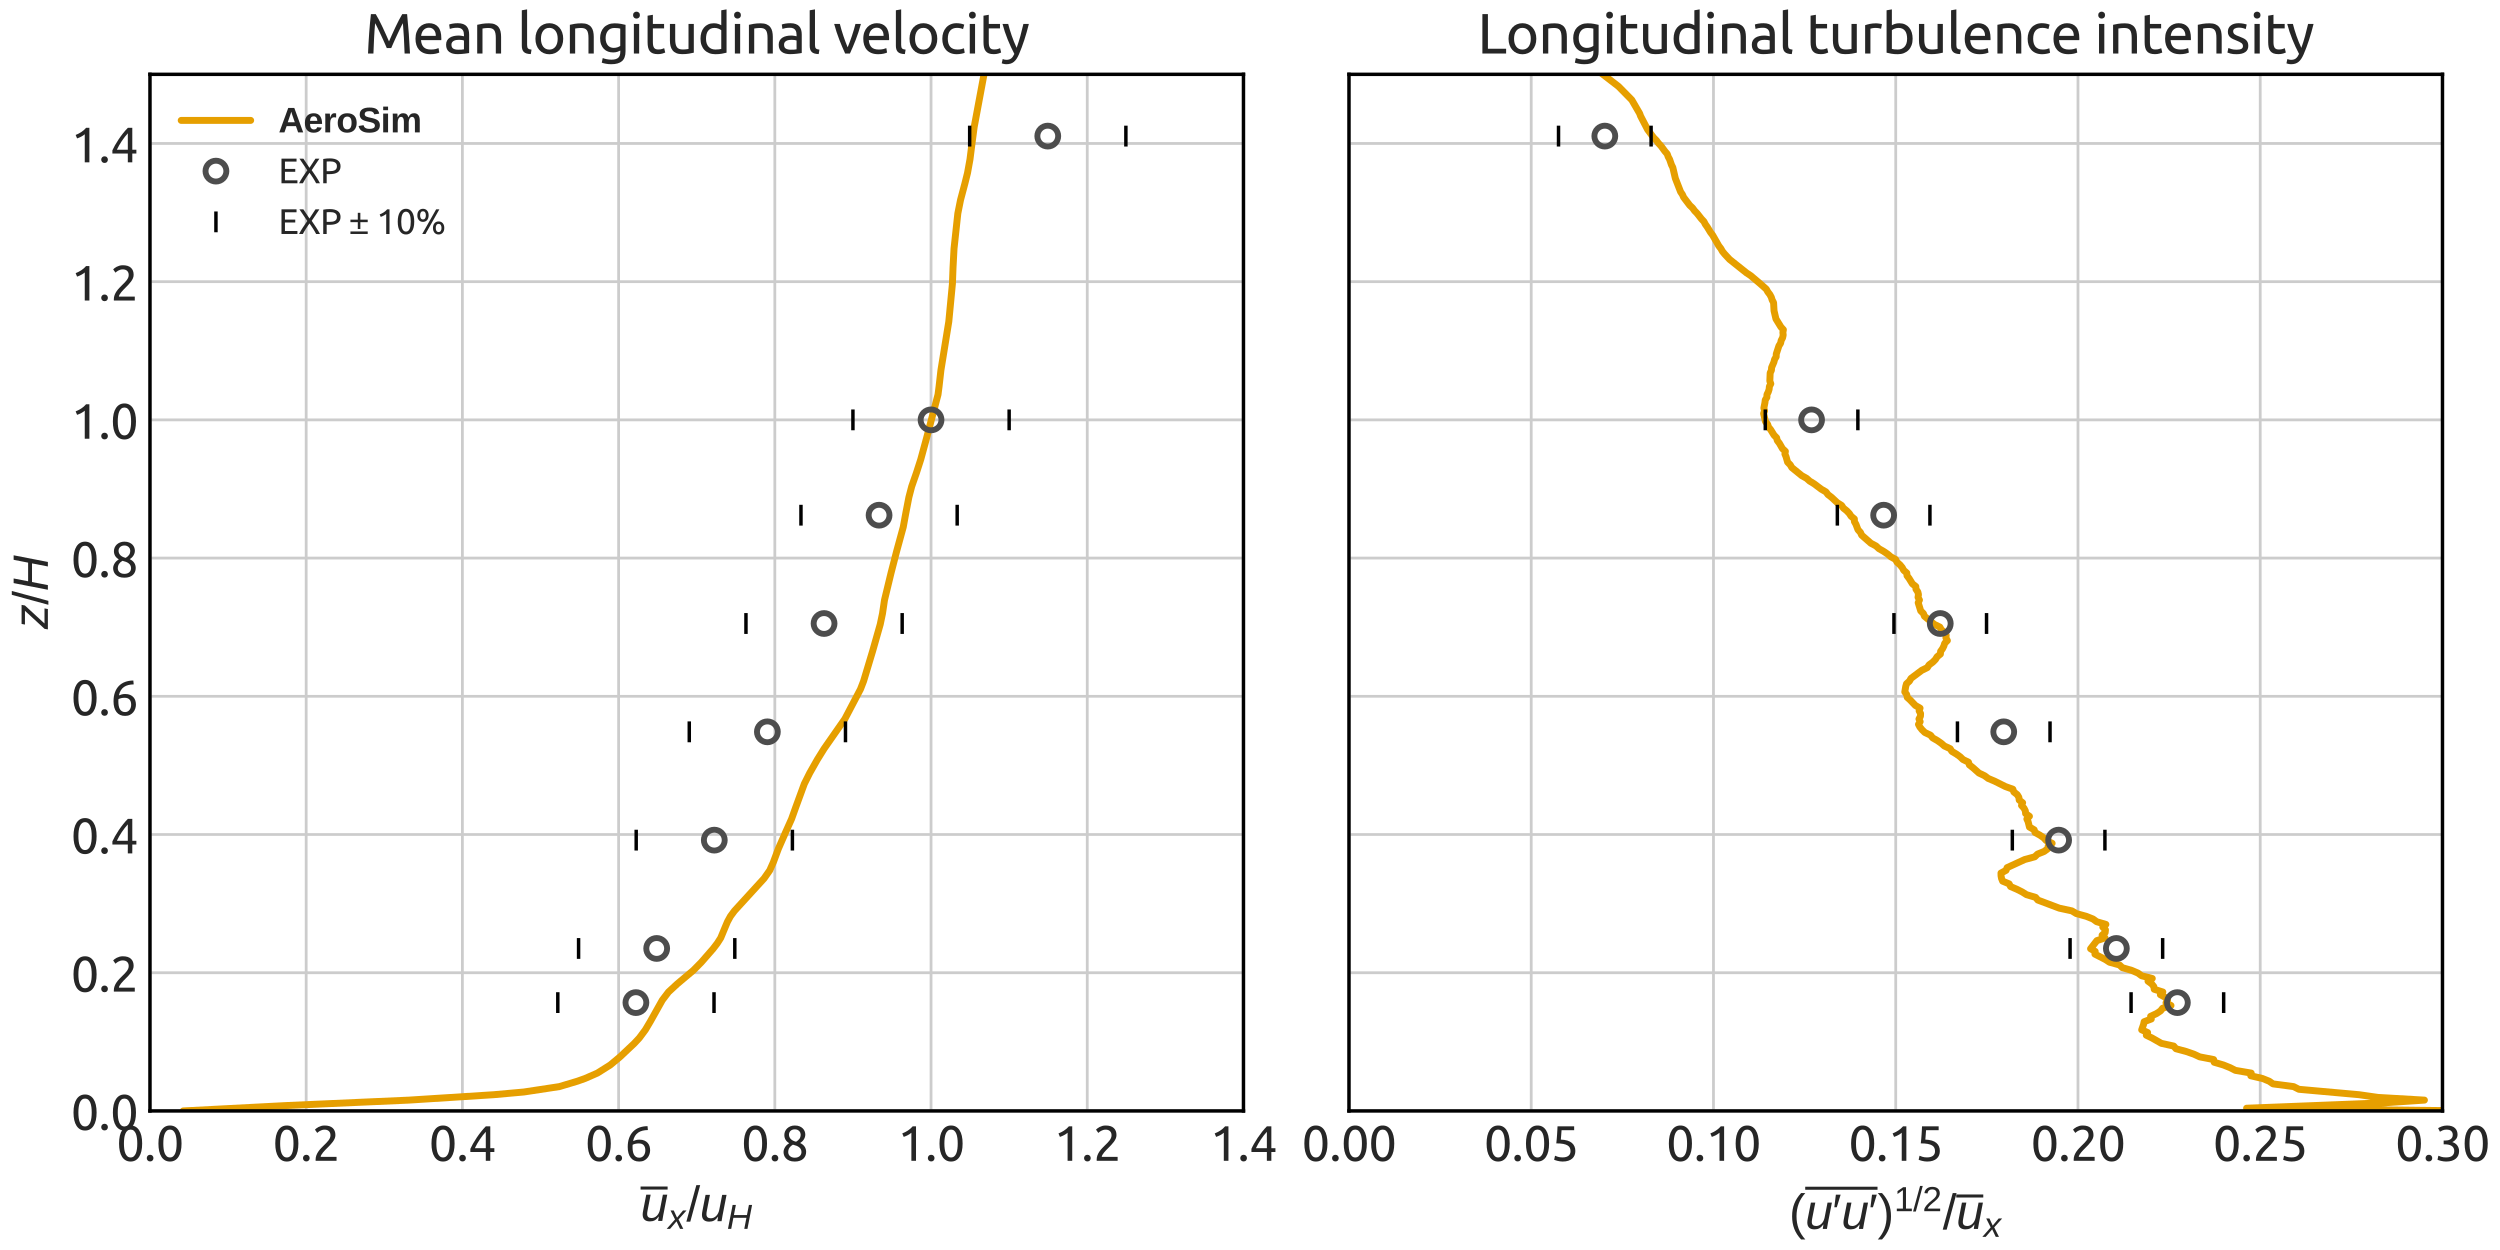 <?xml version="1.0" encoding="utf-8" standalone="no"?>
<!DOCTYPE svg PUBLIC "-//W3C//DTD SVG 1.1//EN"
  "http://www.w3.org/Graphics/SVG/1.1/DTD/svg11.dtd">
<svg xmlns:xlink="http://www.w3.org/1999/xlink" width="720pt" height="360pt" viewBox="0 0 720 360" xmlns="http://www.w3.org/2000/svg" version="1.1">
 <defs>
  <style type="text/css">*{stroke-linejoin: round; stroke-linecap: butt}</style>
 </defs>
 <g id="figure_1">
  <g id="patch_1">
   <path d="M 0 360 
L 720 360 
L 720 0 
L 0 0 
z
" style="fill: #ffffff"/>
  </g>
  <g id="axes_1">
   <g id="patch_2">
    <path d="M 43.19 319.947 
L 358.119 319.947 
L 358.119 21.415 
L 43.19 21.415 
z
" style="fill: #ffffff"/>
   </g>
   <g id="matplotlib.axis_1">
    <g id="xtick_1">
     <g id="line2d_1">
      <path d="M 43.19 319.947 
L 43.19 21.415 
" clip-path="url(#p459e7472d8)" style="fill: none; stroke: #cccccc; stroke-width: 0.8; stroke-linecap: round"/>
     </g>
     <g id="line2d_2"/>
     <g id="text_1">
      <!-- 0.0 -->
      <g style="fill: #262626" transform="translate(33.572 334.31) scale(0.14 -0.14)">
       <defs>
        <path id="Ubuntu-30" d="M 320 2221 
Q 320 3334 713 3936 
Q 1107 4538 1805 4538 
Q 2502 4538 2896 3936 
Q 3290 3334 3290 2221 
Q 3290 1107 2896 505 
Q 2502 -96 1805 -96 
Q 1107 -96 713 505 
Q 320 1107 320 2221 
z
M 2662 2221 
Q 2662 2586 2620 2912 
Q 2579 3238 2480 3481 
Q 2381 3725 2214 3869 
Q 2048 4013 1805 4013 
Q 1562 4013 1395 3869 
Q 1229 3725 1129 3481 
Q 1030 3238 988 2912 
Q 947 2586 947 2221 
Q 947 1856 988 1529 
Q 1030 1203 1129 960 
Q 1229 717 1395 573 
Q 1562 429 1805 429 
Q 2048 429 2214 573 
Q 2381 717 2480 960 
Q 2579 1203 2620 1529 
Q 2662 1856 2662 2221 
z
" transform="scale(0.016)"/>
        <path id="Ubuntu-2e" d="M 1216 346 
Q 1216 173 1101 45 
Q 986 -83 787 -83 
Q 589 -83 473 45 
Q 358 173 358 346 
Q 358 518 473 646 
Q 589 774 787 774 
Q 986 774 1101 646 
Q 1216 518 1216 346 
z
" transform="scale(0.016)"/>
       </defs>
       <use xlink:href="#Ubuntu-30"/>
       <use xlink:href="#Ubuntu-2e" x="56.4"/>
       <use xlink:href="#Ubuntu-30" x="81"/>
      </g>
     </g>
    </g>
    <g id="xtick_2">
     <g id="line2d_3">
      <path d="M 88.18 319.947 
L 88.18 21.415 
" clip-path="url(#p459e7472d8)" style="fill: none; stroke: #cccccc; stroke-width: 0.8; stroke-linecap: round"/>
     </g>
     <g id="line2d_4"/>
     <g id="text_2">
      <!-- 0.2 -->
      <g style="fill: #262626" transform="translate(78.562 334.31) scale(0.14 -0.14)">
       <defs>
        <path id="Ubuntu-32" d="M 2989 3302 
Q 2989 3072 2896 2857 
Q 2803 2643 2649 2435 
Q 2496 2227 2304 2025 
Q 2112 1824 1920 1632 
Q 1811 1523 1667 1376 
Q 1523 1229 1395 1069 
Q 1267 909 1180 761 
Q 1094 614 1094 506 
L 3136 506 
L 3136 0 
L 448 0 
Q 442 38 442 76 
Q 442 115 442 147 
Q 442 448 541 707 
Q 640 966 800 1196 
Q 960 1427 1158 1632 
Q 1357 1837 1549 2029 
Q 1709 2182 1853 2332 
Q 1997 2483 2109 2633 
Q 2221 2784 2288 2944 
Q 2355 3104 2355 3283 
Q 2355 3475 2294 3609 
Q 2234 3744 2131 3833 
Q 2029 3923 1891 3964 
Q 1754 4006 1600 4006 
Q 1414 4006 1260 3955 
Q 1107 3904 985 3837 
Q 864 3770 781 3696 
Q 698 3622 653 3584 
L 358 4006 
Q 416 4070 531 4163 
Q 646 4256 806 4339 
Q 966 4422 1164 4480 
Q 1363 4538 1594 4538 
Q 2291 4538 2640 4214 
Q 2989 3891 2989 3302 
z
" transform="scale(0.016)"/>
       </defs>
       <use xlink:href="#Ubuntu-30"/>
       <use xlink:href="#Ubuntu-2e" x="56.4"/>
       <use xlink:href="#Ubuntu-32" x="81"/>
      </g>
     </g>
    </g>
    <g id="xtick_3">
     <g id="line2d_5">
      <path d="M 133.17 319.947 
L 133.17 21.415 
" clip-path="url(#p459e7472d8)" style="fill: none; stroke: #cccccc; stroke-width: 0.8; stroke-linecap: round"/>
     </g>
     <g id="line2d_6"/>
     <g id="text_3">
      <!-- 0.4 -->
      <g style="fill: #262626" transform="translate(123.551 334.31) scale(0.14 -0.14)">
       <defs>
        <path id="Ubuntu-34" d="M 256 1536 
Q 378 1818 589 2192 
Q 800 2566 1065 2963 
Q 1331 3360 1635 3744 
Q 1939 4128 2246 4435 
L 2816 4435 
L 2816 1619 
L 3341 1619 
L 3341 1133 
L 2816 1133 
L 2816 0 
L 2240 0 
L 2240 1133 
L 256 1133 
L 256 1536 
z
M 2240 3731 
Q 2048 3526 1853 3273 
Q 1658 3021 1472 2745 
Q 1286 2470 1123 2182 
Q 960 1894 832 1619 
L 2240 1619 
L 2240 3731 
z
" transform="scale(0.016)"/>
       </defs>
       <use xlink:href="#Ubuntu-30"/>
       <use xlink:href="#Ubuntu-2e" x="56.4"/>
       <use xlink:href="#Ubuntu-34" x="81"/>
      </g>
     </g>
    </g>
    <g id="xtick_4">
     <g id="line2d_7">
      <path d="M 178.16 319.947 
L 178.16 21.415 
" clip-path="url(#p459e7472d8)" style="fill: none; stroke: #cccccc; stroke-width: 0.8; stroke-linecap: round"/>
     </g>
     <g id="line2d_8"/>
     <g id="text_4">
      <!-- 0.6 -->
      <g style="fill: #262626" transform="translate(168.541 334.31) scale(0.14 -0.14)">
       <defs>
        <path id="Ubuntu-36" d="M 403 1779 
Q 403 2426 582 2922 
Q 762 3418 1091 3757 
Q 1421 4096 1891 4272 
Q 2362 4448 2950 4454 
L 2995 3955 
Q 2618 3949 2307 3872 
Q 1997 3795 1753 3628 
Q 1510 3462 1344 3196 
Q 1178 2931 1094 2541 
Q 1261 2618 1469 2669 
Q 1677 2720 1901 2720 
Q 2278 2720 2540 2605 
Q 2803 2490 2969 2301 
Q 3136 2112 3209 1865 
Q 3283 1619 3283 1350 
Q 3283 1107 3200 851 
Q 3117 595 2947 384 
Q 2778 173 2515 38 
Q 2253 -96 1894 -96 
Q 1165 -96 784 403 
Q 403 902 403 1779 
z
M 1837 2234 
Q 1613 2234 1421 2192 
Q 1229 2150 1037 2067 
Q 1030 1997 1027 1923 
Q 1024 1850 1024 1779 
Q 1024 1498 1062 1248 
Q 1101 998 1200 809 
Q 1299 621 1465 509 
Q 1632 397 1888 397 
Q 2099 397 2246 486 
Q 2394 576 2490 717 
Q 2586 858 2627 1021 
Q 2669 1184 2669 1338 
Q 2669 1773 2461 2003 
Q 2253 2234 1837 2234 
z
" transform="scale(0.016)"/>
       </defs>
       <use xlink:href="#Ubuntu-30"/>
       <use xlink:href="#Ubuntu-2e" x="56.4"/>
       <use xlink:href="#Ubuntu-36" x="81"/>
      </g>
     </g>
    </g>
    <g id="xtick_5">
     <g id="line2d_9">
      <path d="M 223.149 319.947 
L 223.149 21.415 
" clip-path="url(#p459e7472d8)" style="fill: none; stroke: #cccccc; stroke-width: 0.8; stroke-linecap: round"/>
     </g>
     <g id="line2d_10"/>
     <g id="text_5">
      <!-- 0.8 -->
      <g style="fill: #262626" transform="translate(213.531 334.31) scale(0.14 -0.14)">
       <defs>
        <path id="Ubuntu-38" d="M 3258 1152 
Q 3258 883 3165 656 
Q 3072 429 2889 259 
Q 2707 90 2432 -3 
Q 2157 -96 1798 -96 
Q 1382 -96 1104 22 
Q 826 141 659 320 
Q 493 499 422 713 
Q 352 928 352 1120 
Q 352 1306 413 1475 
Q 474 1645 573 1792 
Q 672 1939 803 2057 
Q 934 2176 1082 2266 
Q 454 2624 454 3322 
Q 454 3565 550 3785 
Q 646 4006 822 4172 
Q 998 4339 1248 4438 
Q 1498 4538 1805 4538 
Q 2163 4538 2419 4429 
Q 2675 4320 2838 4150 
Q 3002 3981 3075 3776 
Q 3149 3571 3149 3379 
Q 3149 3194 3094 3030 
Q 3040 2867 2947 2726 
Q 2854 2586 2736 2477 
Q 2618 2368 2490 2285 
Q 3245 1926 3258 1152 
z
M 954 1114 
Q 954 998 995 873 
Q 1037 749 1139 643 
Q 1242 538 1402 467 
Q 1562 397 1805 397 
Q 2022 397 2185 461 
Q 2349 525 2451 624 
Q 2554 723 2605 851 
Q 2656 979 2656 1114 
Q 2656 1318 2579 1472 
Q 2502 1626 2358 1741 
Q 2214 1856 2012 1936 
Q 1811 2016 1555 2074 
Q 1267 1914 1110 1677 
Q 954 1440 954 1114 
z
M 2554 3386 
Q 2554 3482 2512 3597 
Q 2470 3712 2380 3811 
Q 2291 3910 2150 3977 
Q 2010 4045 1805 4045 
Q 1600 4045 1456 3981 
Q 1312 3917 1222 3817 
Q 1133 3718 1091 3600 
Q 1050 3482 1050 3366 
Q 1050 3226 1101 3085 
Q 1152 2944 1261 2822 
Q 1370 2701 1546 2605 
Q 1722 2509 1965 2451 
Q 2234 2611 2394 2825 
Q 2554 3040 2554 3386 
z
" transform="scale(0.016)"/>
       </defs>
       <use xlink:href="#Ubuntu-30"/>
       <use xlink:href="#Ubuntu-2e" x="56.4"/>
       <use xlink:href="#Ubuntu-38" x="81"/>
      </g>
     </g>
    </g>
    <g id="xtick_6">
     <g id="line2d_11">
      <path d="M 268.139 319.947 
L 268.139 21.415 
" clip-path="url(#p459e7472d8)" style="fill: none; stroke: #cccccc; stroke-width: 0.8; stroke-linecap: round"/>
     </g>
     <g id="line2d_12"/>
     <g id="text_6">
      <!-- 1.0 -->
      <g style="fill: #262626" transform="translate(258.521 334.31) scale(0.14 -0.14)">
       <defs>
        <path id="Ubuntu-31" d="M 595 3520 
Q 960 3661 1305 3881 
Q 1651 4102 1939 4435 
L 2362 4435 
L 2362 0 
L 1766 0 
L 1766 3610 
Q 1690 3539 1578 3462 
Q 1466 3386 1334 3315 
Q 1203 3245 1059 3181 
Q 915 3117 781 3072 
L 595 3520 
z
" transform="scale(0.016)"/>
       </defs>
       <use xlink:href="#Ubuntu-31"/>
       <use xlink:href="#Ubuntu-2e" x="56.4"/>
       <use xlink:href="#Ubuntu-30" x="81"/>
      </g>
     </g>
    </g>
    <g id="xtick_7">
     <g id="line2d_13">
      <path d="M 313.129 319.947 
L 313.129 21.415 
" clip-path="url(#p459e7472d8)" style="fill: none; stroke: #cccccc; stroke-width: 0.8; stroke-linecap: round"/>
     </g>
     <g id="line2d_14"/>
     <g id="text_7">
      <!-- 1.2 -->
      <g style="fill: #262626" transform="translate(303.511 334.31) scale(0.14 -0.14)">
       <use xlink:href="#Ubuntu-31"/>
       <use xlink:href="#Ubuntu-2e" x="56.4"/>
       <use xlink:href="#Ubuntu-32" x="81"/>
      </g>
     </g>
    </g>
    <g id="xtick_8">
     <g id="line2d_15">
      <path d="M 358.119 319.947 
L 358.119 21.415 
" clip-path="url(#p459e7472d8)" style="fill: none; stroke: #cccccc; stroke-width: 0.8; stroke-linecap: round"/>
     </g>
     <g id="line2d_16"/>
     <g id="text_8">
      <!-- 1.4 -->
      <g style="fill: #262626" transform="translate(348.5 334.31) scale(0.14 -0.14)">
       <use xlink:href="#Ubuntu-31"/>
       <use xlink:href="#Ubuntu-2e" x="56.4"/>
       <use xlink:href="#Ubuntu-34" x="81"/>
      </g>
     </g>
    </g>
    <g id="text_9">
     <!-- $ \overline{u}_x / u_H$ -->
     <g style="fill: #262626" transform="translate(184.485 351.763) scale(0.14 -0.14)">
      <defs>
       <path id="LiberationSans-Italic-75" d="M 1297 3381 
L 903 1366 
Q 847 1091 847 897 
Q 847 375 1406 375 
Q 1800 375 2100 675 
Q 2400 975 2500 1488 
L 2869 3381 
L 3431 3381 
L 2913 722 
Q 2850 425 2791 0 
L 2259 0 
Q 2259 34 2292 242 
Q 2325 450 2347 578 
L 2338 578 
Q 2078 219 1817 80 
Q 1556 -59 1197 -59 
Q 734 -59 501 169 
Q 269 397 269 828 
Q 269 1028 334 1341 
L 731 3381 
L 1297 3381 
z
" transform="scale(0.016)"/>
       <path id="LiberationSans-Italic-78" d="M 2206 0 
L 1553 1388 
L 366 0 
L -256 0 
L 1281 1738 
L 456 3381 
L 1047 3381 
L 1650 2066 
L 2744 3381 
L 3388 3381 
L 1922 1744 
L 2800 0 
L 2206 0 
z
" transform="scale(0.016)"/>
       <path id="LiberationSans-2f" d="M 0 -63 
L 1284 4638 
L 1778 4638 
L 506 -63 
L 0 -63 
z
" transform="scale(0.016)"/>
       <path id="LiberationSans-Italic-48" d="M 3191 0 
L 3588 2041 
L 1191 2041 
L 794 0 
L 197 0 
L 1053 4403 
L 1650 4403 
L 1288 2541 
L 3684 2541 
L 4047 4403 
L 4628 4403 
L 3772 0 
L 3191 0 
z
" transform="scale(0.016)"/>
      </defs>
      <use xlink:href="#LiberationSans-Italic-75" transform="translate(0 0.922)"/>
      <use xlink:href="#LiberationSans-Italic-78" transform="translate(56.54 -15.427) scale(0.7)"/>
      <use xlink:href="#LiberationSans-2f" transform="translate(94.181 0.422)"/>
      <use xlink:href="#LiberationSans-Italic-75" transform="translate(121.964 0.422)"/>
      <use xlink:href="#LiberationSans-Italic-48" transform="translate(177.58 -15.427) scale(0.7)"/>
      <path d="M 0 65.5 
L 0 71.75 
L 55.615 71.75 
L 55.615 65.5 
L 0 65.5 
z
"/>
     </g>
    </g>
   </g>
   <g id="matplotlib.axis_2">
    <g id="ytick_1">
     <g id="line2d_17">
      <path d="M 43.19 319.947 
L 358.119 319.947 
" clip-path="url(#p459e7472d8)" style="fill: none; stroke: #cccccc; stroke-width: 0.8; stroke-linecap: round"/>
     </g>
     <g id="line2d_18"/>
     <g id="text_10">
      <!-- 0.0 -->
      <g style="fill: #262626" transform="translate(20.453 325.378) scale(0.14 -0.14)">
       <use xlink:href="#Ubuntu-30"/>
       <use xlink:href="#Ubuntu-2e" x="56.4"/>
       <use xlink:href="#Ubuntu-30" x="81"/>
      </g>
     </g>
    </g>
    <g id="ytick_2">
     <g id="line2d_19">
      <path d="M 43.19 280.142 
L 358.119 280.142 
" clip-path="url(#p459e7472d8)" style="fill: none; stroke: #cccccc; stroke-width: 0.8; stroke-linecap: round"/>
     </g>
     <g id="line2d_20"/>
     <g id="text_11">
      <!-- 0.2 -->
      <g style="fill: #262626" transform="translate(20.453 285.574) scale(0.14 -0.14)">
       <use xlink:href="#Ubuntu-30"/>
       <use xlink:href="#Ubuntu-2e" x="56.4"/>
       <use xlink:href="#Ubuntu-32" x="81"/>
      </g>
     </g>
    </g>
    <g id="ytick_3">
     <g id="line2d_21">
      <path d="M 43.19 240.338 
L 358.119 240.338 
" clip-path="url(#p459e7472d8)" style="fill: none; stroke: #cccccc; stroke-width: 0.8; stroke-linecap: round"/>
     </g>
     <g id="line2d_22"/>
     <g id="text_12">
      <!-- 0.4 -->
      <g style="fill: #262626" transform="translate(20.453 245.77) scale(0.14 -0.14)">
       <use xlink:href="#Ubuntu-30"/>
       <use xlink:href="#Ubuntu-2e" x="56.4"/>
       <use xlink:href="#Ubuntu-34" x="81"/>
      </g>
     </g>
    </g>
    <g id="ytick_4">
     <g id="line2d_23">
      <path d="M 43.19 200.534 
L 358.119 200.534 
" clip-path="url(#p459e7472d8)" style="fill: none; stroke: #cccccc; stroke-width: 0.8; stroke-linecap: round"/>
     </g>
     <g id="line2d_24"/>
     <g id="text_13">
      <!-- 0.6 -->
      <g style="fill: #262626" transform="translate(20.453 205.966) scale(0.14 -0.14)">
       <use xlink:href="#Ubuntu-30"/>
       <use xlink:href="#Ubuntu-2e" x="56.4"/>
       <use xlink:href="#Ubuntu-36" x="81"/>
      </g>
     </g>
    </g>
    <g id="ytick_5">
     <g id="line2d_25">
      <path d="M 43.19 160.73 
L 358.119 160.73 
" clip-path="url(#p459e7472d8)" style="fill: none; stroke: #cccccc; stroke-width: 0.8; stroke-linecap: round"/>
     </g>
     <g id="line2d_26"/>
     <g id="text_14">
      <!-- 0.8 -->
      <g style="fill: #262626" transform="translate(20.453 166.161) scale(0.14 -0.14)">
       <use xlink:href="#Ubuntu-30"/>
       <use xlink:href="#Ubuntu-2e" x="56.4"/>
       <use xlink:href="#Ubuntu-38" x="81"/>
      </g>
     </g>
    </g>
    <g id="ytick_6">
     <g id="line2d_27">
      <path d="M 43.19 120.926 
L 358.119 120.926 
" clip-path="url(#p459e7472d8)" style="fill: none; stroke: #cccccc; stroke-width: 0.8; stroke-linecap: round"/>
     </g>
     <g id="line2d_28"/>
     <g id="text_15">
      <!-- 1.0 -->
      <g style="fill: #262626" transform="translate(20.453 126.357) scale(0.14 -0.14)">
       <use xlink:href="#Ubuntu-31"/>
       <use xlink:href="#Ubuntu-2e" x="56.4"/>
       <use xlink:href="#Ubuntu-30" x="81"/>
      </g>
     </g>
    </g>
    <g id="ytick_7">
     <g id="line2d_29">
      <path d="M 43.19 81.122 
L 358.119 81.122 
" clip-path="url(#p459e7472d8)" style="fill: none; stroke: #cccccc; stroke-width: 0.8; stroke-linecap: round"/>
     </g>
     <g id="line2d_30"/>
     <g id="text_16">
      <!-- 1.2 -->
      <g style="fill: #262626" transform="translate(20.453 86.553) scale(0.14 -0.14)">
       <use xlink:href="#Ubuntu-31"/>
       <use xlink:href="#Ubuntu-2e" x="56.4"/>
       <use xlink:href="#Ubuntu-32" x="81"/>
      </g>
     </g>
    </g>
    <g id="ytick_8">
     <g id="line2d_31">
      <path d="M 43.19 41.317 
L 358.119 41.317 
" clip-path="url(#p459e7472d8)" style="fill: none; stroke: #cccccc; stroke-width: 0.8; stroke-linecap: round"/>
     </g>
     <g id="line2d_32"/>
     <g id="text_17">
      <!-- 1.4 -->
      <g style="fill: #262626" transform="translate(20.453 46.749) scale(0.14 -0.14)">
       <use xlink:href="#Ubuntu-31"/>
       <use xlink:href="#Ubuntu-2e" x="56.4"/>
       <use xlink:href="#Ubuntu-34" x="81"/>
      </g>
     </g>
    </g>
    <g id="text_18">
     <!-- $z/H$ -->
     <g style="fill: #262626" transform="translate(13.863 181.181) rotate(-90) scale(0.14 -0.14)">
      <defs>
       <path id="LiberationSans-Italic-7a" d="M -38 0 
L 34 428 
L 2353 2947 
L 584 2947 
L 663 3381 
L 3113 3381 
L 3038 2953 
L 719 434 
L 2659 434 
L 2581 0 
L -38 0 
z
" transform="scale(0.016)"/>
      </defs>
      <use xlink:href="#LiberationSans-Italic-7a" transform="translate(0 0.531)"/>
      <use xlink:href="#LiberationSans-2f" transform="translate(50 0.531)"/>
      <use xlink:href="#LiberationSans-Italic-48" transform="translate(77.783 0.531)"/>
     </g>
    </g>
   </g>
   <g id="line2d_33">
    <path d="M 52.779 319.947 
L 82.618 318.39 
L 117.77 316.833 
L 142.188 315.275 
L 150.853 314.497 
L 161.098 312.94 
L 166.299 311.383 
L 168.49 310.604 
L 172.049 309.047 
L 175.755 306.712 
L 178.56 304.376 
L 182.685 300.483 
L 184.134 298.926 
L 185.868 296.591 
L 187.255 294.255 
L 190.752 288.027 
L 192.529 285.691 
L 195.056 283.356 
L 199.685 279.463 
L 201.984 277.128 
L 205.381 273.235 
L 206.573 271.678 
L 207.566 270.121 
L 208.857 267.007 
L 209.514 265.45 
L 210.366 263.893 
L 211.518 262.336 
L 220.053 252.993 
L 221.688 250.658 
L 222.725 248.322 
L 224.178 244.429 
L 226.226 239.758 
L 227.969 235.866 
L 229.08 232.752 
L 231.644 225.745 
L 233.199 222.631 
L 235.407 218.738 
L 237.345 215.624 
L 243.317 207.06 
L 245.36 203.167 
L 247.811 198.496 
L 248.715 196.161 
L 251.291 187.597 
L 253.506 179.812 
L 254.159 176.697 
L 254.736 172.805 
L 256.618 165.02 
L 258.224 158.791 
L 260.137 151.785 
L 260.85 147.892 
L 261.755 143.221 
L 262.567 140.107 
L 263.922 136.214 
L 265.176 132.321 
L 266.87 126.093 
L 270.151 113.637 
L 270.452 111.301 
L 270.983 106.63 
L 273.253 92.616 
L 274.298 81.717 
L 274.472 77.046 
L 274.76 71.596 
L 275.855 61.475 
L 276.633 57.583 
L 277.872 52.912 
L 278.649 49.797 
L 279.353 45.905 
L 279.945 41.234 
L 280.567 36.562 
L 283.468 20.992 
L 283.468 17.099 
L 284.052 16.321 
L 285.075 7.757 
L 285.075 7.757 
" clip-path="url(#p459e7472d8)" style="fill: none; stroke: #e69f00; stroke-width: 2; stroke-linecap: round"/>
   </g>
   <g id="line2d_34">
    <defs>
     <path id="mffc7df6938" d="M 0 3 
C 0.796 3 1.559 2.684 2.121 2.121 
C 2.684 1.559 3 0.796 3 0 
C 3 -0.796 2.684 -1.559 2.121 -2.121 
C 1.559 -2.684 0.796 -3 0 -3 
C -0.796 -3 -1.559 -2.684 -2.121 -2.121 
C -2.684 -1.559 -3 -0.796 -3 0 
C -3 0.796 -2.684 1.559 -2.121 2.121 
C -1.559 2.684 -0.796 3 0 3 
z
" style="stroke: #4d4d4d; stroke-width: 1.7"/>
    </defs>
    <g clip-path="url(#p459e7472d8)">
     <use xlink:href="#mffc7df6938" x="183.142" y="288.752" style="fill-opacity: 0; stroke: #4d4d4d; stroke-width: 1.7"/>
     <use xlink:href="#mffc7df6938" x="189.126" y="273.155" style="fill-opacity: 0; stroke: #4d4d4d; stroke-width: 1.7"/>
     <use xlink:href="#mffc7df6938" x="205.718" y="241.96" style="fill-opacity: 0; stroke: #4d4d4d; stroke-width: 1.7"/>
     <use xlink:href="#mffc7df6938" x="221.005" y="210.766" style="fill-opacity: 0; stroke: #4d4d4d; stroke-width: 1.7"/>
     <use xlink:href="#mffc7df6938" x="237.331" y="179.571" style="fill-opacity: 0; stroke: #4d4d4d; stroke-width: 1.7"/>
     <use xlink:href="#mffc7df6938" x="253.173" y="148.377" style="fill-opacity: 0; stroke: #4d4d4d; stroke-width: 1.7"/>
     <use xlink:href="#mffc7df6938" x="268.139" y="120.926" style="fill-opacity: 0; stroke: #4d4d4d; stroke-width: 1.7"/>
     <use xlink:href="#mffc7df6938" x="301.758" y="39.196" style="fill-opacity: 0; stroke: #4d4d4d; stroke-width: 1.7"/>
    </g>
   </g>
   <g id="line2d_35">
    <defs>
     <path id="mde357322bb" d="M 0 3 
L 0 -3 
" style="stroke: #000000"/>
    </defs>
    <g clip-path="url(#p459e7472d8)">
     <use xlink:href="#mde357322bb" x="205.637" y="288.752" style="fill-opacity: 0; stroke: #000000"/>
     <use xlink:href="#mde357322bb" x="211.621" y="273.155" style="fill-opacity: 0; stroke: #000000"/>
     <use xlink:href="#mde357322bb" x="228.213" y="241.96" style="fill-opacity: 0; stroke: #000000"/>
     <use xlink:href="#mde357322bb" x="243.5" y="210.766" style="fill-opacity: 0; stroke: #000000"/>
     <use xlink:href="#mde357322bb" x="259.825" y="179.571" style="fill-opacity: 0; stroke: #000000"/>
     <use xlink:href="#mde357322bb" x="275.668" y="148.377" style="fill-opacity: 0; stroke: #000000"/>
     <use xlink:href="#mde357322bb" x="290.634" y="120.926" style="fill-opacity: 0; stroke: #000000"/>
     <use xlink:href="#mde357322bb" x="324.253" y="39.196" style="fill-opacity: 0; stroke: #000000"/>
    </g>
   </g>
   <g id="line2d_36">
    <g clip-path="url(#p459e7472d8)">
     <use xlink:href="#mde357322bb" x="160.647" y="288.752" style="fill-opacity: 0; stroke: #000000"/>
     <use xlink:href="#mde357322bb" x="166.631" y="273.155" style="fill-opacity: 0; stroke: #000000"/>
     <use xlink:href="#mde357322bb" x="183.223" y="241.96" style="fill-opacity: 0; stroke: #000000"/>
     <use xlink:href="#mde357322bb" x="198.511" y="210.766" style="fill-opacity: 0; stroke: #000000"/>
     <use xlink:href="#mde357322bb" x="214.836" y="179.571" style="fill-opacity: 0; stroke: #000000"/>
     <use xlink:href="#mde357322bb" x="230.678" y="148.377" style="fill-opacity: 0; stroke: #000000"/>
     <use xlink:href="#mde357322bb" x="245.644" y="120.926" style="fill-opacity: 0; stroke: #000000"/>
     <use xlink:href="#mde357322bb" x="279.263" y="39.196" style="fill-opacity: 0; stroke: #000000"/>
    </g>
   </g>
   <g id="patch_3">
    <path d="M 43.19 319.947 
L 43.19 21.415 
" style="fill: none; stroke: #000000; stroke-linejoin: miter; stroke-linecap: square"/>
   </g>
   <g id="patch_4">
    <path d="M 358.119 319.947 
L 358.119 21.415 
" style="fill: none; stroke: #000000; stroke-linejoin: miter; stroke-linecap: square"/>
   </g>
   <g id="patch_5">
    <path d="M 43.19 319.947 
L 358.119 319.947 
" style="fill: none; stroke: #000000; stroke-linejoin: miter; stroke-linecap: square"/>
   </g>
   <g id="patch_6">
    <path d="M 43.19 21.415 
L 358.119 21.415 
" style="fill: none; stroke: #000000; stroke-linejoin: miter; stroke-linecap: square"/>
   </g>
   <g id="text_19">
    <!-- Mean longitudinal velocity -->
    <g style="fill: #262626" transform="translate(104.891 15.415) scale(0.16 -0.16)">
     <defs>
      <path id="Ubuntu-4d" d="M 2541 614 
Q 2477 768 2371 1005 
Q 2266 1242 2144 1517 
Q 2022 1792 1884 2083 
Q 1747 2374 1625 2633 
Q 1504 2893 1398 3097 
Q 1293 3302 1229 3411 
Q 1158 2656 1113 1776 
Q 1069 896 1037 0 
L 429 0 
Q 454 576 486 1161 
Q 518 1747 560 2313 
Q 602 2880 650 3417 
Q 698 3955 755 4435 
L 1299 4435 
Q 1472 4154 1670 3770 
Q 1869 3386 2067 2966 
Q 2266 2547 2451 2128 
Q 2637 1709 2790 1363 
Q 2944 1709 3129 2128 
Q 3315 2547 3513 2966 
Q 3712 3386 3910 3770 
Q 4109 4154 4282 4435 
L 4826 4435 
Q 5043 2291 5152 0 
L 4544 0 
Q 4512 896 4467 1776 
Q 4422 2656 4352 3411 
Q 4288 3302 4182 3097 
Q 4077 2893 3955 2633 
Q 3834 2374 3696 2083 
Q 3558 1792 3436 1517 
Q 3315 1242 3209 1005 
Q 3104 768 3040 614 
L 2541 614 
z
" transform="scale(0.016)"/>
      <path id="Ubuntu-65" d="M 326 1658 
Q 326 2099 454 2428 
Q 582 2758 793 2976 
Q 1005 3194 1280 3302 
Q 1555 3411 1843 3411 
Q 2515 3411 2873 2992 
Q 3232 2573 3232 1715 
Q 3232 1677 3232 1616 
Q 3232 1555 3226 1504 
L 947 1504 
Q 986 986 1248 717 
Q 1510 448 2067 448 
Q 2381 448 2595 502 
Q 2810 557 2918 608 
L 3002 109 
Q 2893 51 2621 -13 
Q 2349 -77 2003 -77 
Q 1568 -77 1251 54 
Q 934 186 729 416 
Q 525 646 425 963 
Q 326 1280 326 1658 
z
M 2611 1984 
Q 2618 2387 2410 2646 
Q 2202 2906 1837 2906 
Q 1632 2906 1475 2826 
Q 1318 2746 1209 2618 
Q 1101 2490 1040 2323 
Q 979 2157 960 1984 
L 2611 1984 
z
" transform="scale(0.016)"/>
      <path id="Ubuntu-61" d="M 1638 429 
Q 1850 429 2013 438 
Q 2176 448 2285 474 
L 2285 1466 
Q 2221 1498 2077 1520 
Q 1933 1542 1728 1542 
Q 1594 1542 1443 1523 
Q 1293 1504 1168 1443 
Q 1043 1382 960 1276 
Q 877 1171 877 998 
Q 877 678 1081 553 
Q 1286 429 1638 429 
z
M 1587 3411 
Q 1946 3411 2192 3318 
Q 2438 3226 2588 3056 
Q 2739 2886 2803 2652 
Q 2867 2419 2867 2138 
L 2867 58 
Q 2790 45 2652 22 
Q 2515 0 2342 -19 
Q 2170 -38 1968 -54 
Q 1766 -70 1568 -70 
Q 1286 -70 1049 -12 
Q 813 45 640 169 
Q 467 294 371 499 
Q 275 704 275 992 
Q 275 1267 387 1465 
Q 499 1664 691 1785 
Q 883 1907 1139 1964 
Q 1395 2022 1677 2022 
Q 1766 2022 1862 2012 
Q 1958 2003 2044 1987 
Q 2131 1971 2195 1958 
Q 2259 1946 2285 1939 
L 2285 2106 
Q 2285 2253 2253 2397 
Q 2221 2541 2137 2653 
Q 2054 2765 1910 2832 
Q 1766 2899 1536 2899 
Q 1242 2899 1021 2857 
Q 800 2816 691 2771 
L 621 3264 
Q 736 3315 1005 3363 
Q 1274 3411 1587 3411 
z
" transform="scale(0.016)"/>
      <path id="Ubuntu-6e" d="M 512 3232 
Q 717 3283 1056 3340 
Q 1395 3398 1837 3398 
Q 2234 3398 2496 3286 
Q 2758 3174 2915 2972 
Q 3072 2771 3136 2489 
Q 3200 2208 3200 1869 
L 3200 0 
L 2605 0 
L 2605 1741 
Q 2605 2048 2563 2265 
Q 2522 2483 2426 2617 
Q 2330 2752 2170 2813 
Q 2010 2874 1773 2874 
Q 1677 2874 1574 2867 
Q 1472 2861 1379 2851 
Q 1286 2842 1212 2829 
Q 1139 2816 1107 2810 
L 1107 0 
L 512 0 
L 512 3232 
z
" transform="scale(0.016)"/>
      <path id="Ubuntu-20" transform="scale(0.016)"/>
      <path id="Ubuntu-6c" d="M 1510 -64 
Q 960 -51 729 173 
Q 499 397 499 870 
L 499 4864 
L 1094 4966 
L 1094 966 
Q 1094 819 1120 723 
Q 1146 627 1203 569 
Q 1261 512 1357 483 
Q 1453 454 1594 435 
L 1510 -64 
z
" transform="scale(0.016)"/>
      <path id="Ubuntu-6f" d="M 3450 1664 
Q 3450 1267 3334 947 
Q 3219 627 3011 396 
Q 2803 166 2515 41 
Q 2227 -83 1888 -83 
Q 1549 -83 1261 41 
Q 973 166 765 396 
Q 557 627 441 947 
Q 326 1267 326 1664 
Q 326 2054 441 2377 
Q 557 2701 765 2931 
Q 973 3162 1261 3286 
Q 1549 3411 1888 3411 
Q 2227 3411 2515 3286 
Q 2803 3162 3011 2931 
Q 3219 2701 3334 2377 
Q 3450 2054 3450 1664 
z
M 2829 1664 
Q 2829 2227 2576 2556 
Q 2323 2886 1888 2886 
Q 1453 2886 1200 2556 
Q 947 2227 947 1664 
Q 947 1101 1200 771 
Q 1453 442 1888 442 
Q 2323 442 2576 771 
Q 2829 1101 2829 1664 
z
" transform="scale(0.016)"/>
      <path id="Ubuntu-67" d="M 2598 333 
Q 2522 282 2301 202 
Q 2080 122 1786 122 
Q 1485 122 1219 218 
Q 954 314 755 515 
Q 557 717 441 1017 
Q 326 1318 326 1734 
Q 326 2099 435 2403 
Q 544 2707 752 2928 
Q 960 3149 1261 3273 
Q 1562 3398 1939 3398 
Q 2355 3398 2665 3337 
Q 2976 3277 3187 3226 
L 3187 256 
Q 3187 -512 2790 -857 
Q 2394 -1203 1587 -1203 
Q 1274 -1203 995 -1152 
Q 717 -1101 512 -1030 
L 621 -512 
Q 800 -582 1059 -636 
Q 1318 -691 1600 -691 
Q 2131 -691 2364 -480 
Q 2598 -269 2598 192 
L 2598 333 
z
M 2592 2803 
Q 2502 2829 2352 2851 
Q 2202 2874 1946 2874 
Q 1466 2874 1206 2560 
Q 947 2246 947 1728 
Q 947 1440 1020 1235 
Q 1094 1030 1219 896 
Q 1344 762 1507 698 
Q 1670 634 1843 634 
Q 2080 634 2278 701 
Q 2477 768 2592 858 
L 2592 2803 
z
" transform="scale(0.016)"/>
      <path id="Ubuntu-69" d="M 1107 0 
L 512 0 
L 512 3328 
L 1107 3328 
L 1107 0 
z
M 806 3930 
Q 646 3930 534 4035 
Q 422 4141 422 4320 
Q 422 4499 534 4604 
Q 646 4710 806 4710 
Q 966 4710 1078 4604 
Q 1190 4499 1190 4320 
Q 1190 4141 1078 4035 
Q 966 3930 806 3930 
z
" transform="scale(0.016)"/>
      <path id="Ubuntu-74" d="M 1069 3328 
L 2330 3328 
L 2330 2829 
L 1069 2829 
L 1069 1293 
Q 1069 1043 1107 880 
Q 1146 717 1222 624 
Q 1299 531 1414 492 
Q 1530 454 1683 454 
Q 1952 454 2115 515 
Q 2278 576 2342 602 
L 2458 109 
Q 2368 64 2144 -3 
Q 1920 -70 1632 -70 
Q 1293 -70 1072 16 
Q 851 102 716 275 
Q 582 448 528 701 
Q 474 954 474 1286 
L 474 4256 
L 1069 4358 
L 1069 3328 
z
" transform="scale(0.016)"/>
      <path id="Ubuntu-75" d="M 3162 96 
Q 2957 45 2621 -12 
Q 2285 -70 1843 -70 
Q 1459 -70 1196 42 
Q 934 154 774 358 
Q 614 563 544 841 
Q 474 1120 474 1459 
L 474 3328 
L 1069 3328 
L 1069 1587 
Q 1069 979 1261 716 
Q 1453 454 1907 454 
Q 2003 454 2105 460 
Q 2208 467 2297 476 
Q 2387 486 2460 496 
Q 2534 506 2566 518 
L 2566 3328 
L 3162 3328 
L 3162 96 
z
" transform="scale(0.016)"/>
      <path id="Ubuntu-64" d="M 2662 2624 
Q 2554 2714 2349 2797 
Q 2144 2880 1901 2880 
Q 1645 2880 1462 2787 
Q 1280 2694 1165 2531 
Q 1050 2368 998 2144 
Q 947 1920 947 1664 
Q 947 1082 1235 765 
Q 1523 448 2003 448 
Q 2246 448 2409 470 
Q 2573 493 2662 518 
L 2662 2624 
z
M 2662 4864 
L 3258 4966 
L 3258 96 
Q 3053 38 2733 -19 
Q 2413 -77 1997 -77 
Q 1613 -77 1305 44 
Q 998 166 780 390 
Q 563 614 444 937 
Q 326 1261 326 1664 
Q 326 2048 425 2368 
Q 525 2688 717 2918 
Q 909 3149 1187 3277 
Q 1466 3405 1824 3405 
Q 2112 3405 2333 3328 
Q 2554 3251 2662 3181 
L 2662 4864 
z
" transform="scale(0.016)"/>
      <path id="Ubuntu-76" d="M 3110 3328 
Q 2861 2394 2525 1536 
Q 2189 678 1875 0 
L 1338 0 
Q 1024 678 688 1536 
Q 352 2394 102 3328 
L 742 3328 
Q 819 3014 924 2659 
Q 1030 2304 1148 1955 
Q 1267 1606 1388 1280 
Q 1510 954 1619 698 
Q 1728 954 1849 1280 
Q 1971 1606 2089 1955 
Q 2208 2304 2313 2659 
Q 2419 3014 2496 3328 
L 3110 3328 
z
" transform="scale(0.016)"/>
      <path id="Ubuntu-63" d="M 1958 -77 
Q 1555 -77 1251 51 
Q 947 179 739 409 
Q 531 640 428 957 
Q 326 1274 326 1658 
Q 326 2042 438 2362 
Q 550 2682 755 2915 
Q 960 3149 1257 3280 
Q 1555 3411 1920 3411 
Q 2144 3411 2368 3372 
Q 2592 3334 2797 3251 
L 2662 2746 
Q 2528 2810 2352 2848 
Q 2176 2886 1978 2886 
Q 1478 2886 1212 2572 
Q 947 2259 947 1658 
Q 947 1389 1008 1165 
Q 1069 941 1200 781 
Q 1331 621 1536 534 
Q 1741 448 2035 448 
Q 2272 448 2464 493 
Q 2656 538 2765 589 
L 2848 90 
Q 2797 58 2701 29 
Q 2605 0 2483 -22 
Q 2362 -45 2224 -61 
Q 2086 -77 1958 -77 
z
" transform="scale(0.016)"/>
      <path id="Ubuntu-79" d="M 122 -621 
Q 192 -653 304 -681 
Q 416 -710 525 -710 
Q 877 -710 1075 -553 
Q 1274 -397 1434 -45 
Q 1030 723 681 1584 
Q 333 2445 102 3328 
L 742 3328 
Q 813 3040 912 2707 
Q 1011 2374 1132 2022 
Q 1254 1670 1395 1318 
Q 1536 966 1690 640 
Q 1933 1312 2112 1971 
Q 2291 2630 2451 3328 
L 3066 3328 
Q 2835 2387 2553 1520 
Q 2272 653 1946 -102 
Q 1818 -390 1680 -598 
Q 1542 -806 1376 -940 
Q 1210 -1075 1002 -1139 
Q 794 -1203 531 -1203 
Q 461 -1203 384 -1193 
Q 307 -1184 233 -1168 
Q 160 -1152 99 -1133 
Q 38 -1114 13 -1101 
L 122 -621 
z
" transform="scale(0.016)"/>
     </defs>
     <use xlink:href="#Ubuntu-4d"/>
     <use xlink:href="#Ubuntu-65" x="87.1"/>
     <use xlink:href="#Ubuntu-61" x="143"/>
     <use xlink:href="#Ubuntu-6e" x="195.2"/>
     <use xlink:href="#Ubuntu-20" x="252.6"/>
     <use xlink:href="#Ubuntu-6c" x="275.7"/>
     <use xlink:href="#Ubuntu-6f" x="303"/>
     <use xlink:href="#Ubuntu-6e" x="362"/>
     <use xlink:href="#Ubuntu-67" x="419.4"/>
     <use xlink:href="#Ubuntu-69" x="477.2"/>
     <use xlink:href="#Ubuntu-74" x="502.5"/>
     <use xlink:href="#Ubuntu-75" x="542.7"/>
     <use xlink:href="#Ubuntu-64" x="600.1"/>
     <use xlink:href="#Ubuntu-69" x="659"/>
     <use xlink:href="#Ubuntu-6e" x="684.3"/>
     <use xlink:href="#Ubuntu-61" x="741.7"/>
     <use xlink:href="#Ubuntu-6c" x="793.9"/>
     <use xlink:href="#Ubuntu-20" x="821.2"/>
     <use xlink:href="#Ubuntu-76" x="844.3"/>
     <use xlink:href="#Ubuntu-65" x="893.125"/>
     <use xlink:href="#Ubuntu-6c" x="949.025"/>
     <use xlink:href="#Ubuntu-6f" x="976.325"/>
     <use xlink:href="#Ubuntu-63" x="1035.325"/>
     <use xlink:href="#Ubuntu-69" x="1081.825"/>
     <use xlink:href="#Ubuntu-74" x="1107.125"/>
     <use xlink:href="#Ubuntu-79" x="1147.325"/>
    </g>
   </g>
   <g id="legend_1">
    <g id="line2d_37">
     <path d="M 52.19 34.675 
L 62.19 34.675 
L 72.19 34.675 
" style="fill: none; stroke: #e69f00; stroke-width: 2; stroke-linecap: round"/>
    </g>
    <g id="text_20">
     <!-- $\bf{AeroSim}$ -->
     <g style="fill: #262626" transform="translate(80.19 38.175) scale(0.1 -0.1)">
      <defs>
       <path id="LiberationSans-Bold-41" d="M 3541 0 
L 3150 1125 
L 1472 1125 
L 1081 0 
L 159 0 
L 1766 4403 
L 2853 4403 
L 4453 0 
L 3541 0 
z
M 2509 3084 
Q 2472 3194 2436 3305 
Q 2400 3416 2373 3508 
Q 2347 3600 2330 3659 
Q 2313 3719 2309 3725 
Q 2306 3716 2290 3656 
Q 2275 3597 2248 3506 
Q 2222 3416 2186 3305 
Q 2150 3194 2113 3084 
L 1678 1819 
L 2944 1819 
L 2509 3084 
z
" transform="scale(0.016)"/>
       <path id="LiberationSans-Bold-65" d="M 1831 -63 
Q 1466 -63 1173 45 
Q 881 153 675 373 
Q 469 594 359 926 
Q 250 1259 250 1706 
Q 250 2191 379 2522 
Q 509 2853 729 3058 
Q 950 3263 1237 3353 
Q 1525 3444 1844 3444 
Q 2244 3444 2526 3305 
Q 2809 3166 2990 2916 
Q 3172 2666 3256 2317 
Q 3341 1969 3341 1547 
L 3341 1522 
L 1172 1522 
Q 1172 1309 1209 1126 
Q 1247 944 1331 811 
Q 1416 678 1550 601 
Q 1684 525 1875 525 
Q 2106 525 2253 623 
Q 2400 722 2463 928 
L 3291 856 
Q 3234 713 3132 550 
Q 3031 388 2862 252 
Q 2694 116 2442 26 
Q 2191 -63 1831 -63 
z
M 1831 2891 
Q 1697 2891 1580 2845 
Q 1463 2800 1377 2701 
Q 1291 2603 1237 2447 
Q 1184 2291 1178 2072 
L 2491 2072 
Q 2466 2481 2294 2686 
Q 2122 2891 1831 2891 
z
" transform="scale(0.016)"/>
       <path id="LiberationSans-Bold-72" d="M 447 0 
L 447 2588 
Q 447 2697 445 2819 
Q 444 2941 439 3052 
Q 434 3163 431 3252 
Q 428 3341 422 3381 
L 1259 3381 
Q 1266 3344 1272 3251 
Q 1278 3159 1284 3050 
Q 1291 2941 1295 2833 
Q 1300 2725 1300 2659 
L 1313 2659 
Q 1378 2844 1443 2989 
Q 1509 3134 1598 3236 
Q 1688 3338 1813 3392 
Q 1938 3447 2122 3447 
Q 2200 3447 2276 3433 
Q 2353 3419 2394 3400 
L 2394 2666 
Q 2309 2684 2223 2698 
Q 2138 2713 2019 2713 
Q 1691 2713 1508 2447 
Q 1325 2181 1325 1659 
L 1325 0 
L 447 0 
z
" transform="scale(0.016)"/>
       <path id="LiberationSans-Bold-6f" d="M 3659 1694 
Q 3659 1306 3551 984 
Q 3444 663 3228 430 
Q 3013 197 2691 67 
Q 2369 -63 1941 -63 
Q 1528 -63 1212 65 
Q 897 194 683 425 
Q 469 656 359 979 
Q 250 1303 250 1694 
Q 250 2072 354 2392 
Q 459 2713 671 2947 
Q 884 3181 1206 3312 
Q 1528 3444 1959 3444 
Q 2416 3444 2737 3312 
Q 3059 3181 3264 2948 
Q 3469 2716 3564 2395 
Q 3659 2075 3659 1694 
z
M 2741 1694 
Q 2741 2297 2544 2569 
Q 2347 2841 1972 2841 
Q 1584 2841 1378 2566 
Q 1172 2291 1172 1694 
Q 1172 1391 1226 1172 
Q 1281 953 1381 812 
Q 1481 672 1622 605 
Q 1763 538 1931 538 
Q 2125 538 2276 605 
Q 2428 672 2531 812 
Q 2634 953 2687 1172 
Q 2741 1391 2741 1694 
z
" transform="scale(0.016)"/>
       <path id="LiberationSans-Bold-53" d="M 4019 1269 
Q 4019 969 3909 723 
Q 3800 478 3570 303 
Q 3341 128 2983 32 
Q 2625 -63 2131 -63 
Q 1694 -63 1359 15 
Q 1025 94 786 247 
Q 547 400 398 626 
Q 250 853 184 1147 
L 1075 1294 
Q 1113 1147 1184 1025 
Q 1256 903 1382 814 
Q 1509 725 1698 676 
Q 1888 628 2156 628 
Q 2625 628 2873 770 
Q 3122 913 3122 1216 
Q 3122 1397 3022 1512 
Q 2922 1628 2756 1703 
Q 2591 1778 2375 1828 
Q 2159 1878 1925 1925 
Q 1738 1969 1550 2016 
Q 1363 2063 1192 2128 
Q 1022 2194 875 2284 
Q 728 2375 620 2508 
Q 513 2641 452 2819 
Q 391 2997 391 3238 
Q 391 3566 522 3800 
Q 653 4034 886 4182 
Q 1119 4331 1441 4400 
Q 1763 4469 2144 4469 
Q 2575 4469 2883 4401 
Q 3191 4334 3398 4196 
Q 3606 4059 3726 3851 
Q 3847 3644 3903 3366 
L 3009 3244 
Q 2941 3528 2730 3672 
Q 2519 3816 2125 3816 
Q 1881 3816 1720 3773 
Q 1559 3731 1464 3659 
Q 1369 3588 1328 3492 
Q 1288 3397 1288 3291 
Q 1288 3128 1366 3023 
Q 1444 2919 1584 2848 
Q 1725 2778 1920 2729 
Q 2116 2681 2350 2631 
Q 2556 2588 2759 2539 
Q 2963 2491 3147 2425 
Q 3331 2359 3490 2265 
Q 3650 2172 3767 2036 
Q 3884 1900 3951 1712 
Q 4019 1525 4019 1269 
z
" transform="scale(0.016)"/>
       <path id="LiberationSans-Bold-69" d="M 447 3991 
L 447 4638 
L 1325 4638 
L 1325 3991 
L 447 3991 
z
M 447 0 
L 447 3381 
L 1325 3381 
L 1325 0 
L 447 0 
z
" transform="scale(0.016)"/>
       <path id="LiberationSans-Bold-6d" d="M 2438 0 
L 2438 1897 
Q 2438 2094 2411 2258 
Q 2384 2422 2323 2539 
Q 2263 2656 2164 2722 
Q 2066 2788 1925 2788 
Q 1791 2788 1681 2717 
Q 1572 2647 1492 2517 
Q 1413 2388 1369 2208 
Q 1325 2028 1325 1813 
L 1325 0 
L 447 0 
L 447 2625 
Q 447 2734 445 2850 
Q 444 2966 439 3070 
Q 434 3175 431 3258 
Q 428 3341 422 3381 
L 1259 3381 
Q 1266 3344 1272 3261 
Q 1278 3178 1284 3078 
Q 1291 2978 1295 2878 
Q 1300 2778 1300 2709 
L 1313 2709 
Q 1475 3097 1717 3272 
Q 1959 3447 2297 3447 
Q 2684 3447 2920 3258 
Q 3156 3069 3238 2709 
L 3256 2709 
Q 3347 2919 3451 3059 
Q 3556 3200 3682 3286 
Q 3809 3372 3957 3409 
Q 4106 3447 4281 3447 
Q 4559 3447 4751 3347 
Q 4944 3247 5064 3072 
Q 5184 2897 5239 2659 
Q 5294 2422 5294 2147 
L 5294 0 
L 4422 0 
L 4422 1897 
Q 4422 2094 4395 2258 
Q 4369 2422 4308 2539 
Q 4247 2656 4148 2722 
Q 4050 2788 3909 2788 
Q 3778 2788 3670 2720 
Q 3563 2653 3483 2529 
Q 3403 2406 3359 2234 
Q 3316 2063 3309 1853 
L 3309 0 
L 2438 0 
z
" transform="scale(0.016)"/>
      </defs>
      <use xlink:href="#LiberationSans-Bold-41" transform="translate(0 0.531)"/>
      <use xlink:href="#LiberationSans-Bold-65" transform="translate(72.217 0.531)"/>
      <use xlink:href="#LiberationSans-Bold-72" transform="translate(127.832 0.531)"/>
      <use xlink:href="#LiberationSans-Bold-6f" transform="translate(166.748 0.531)"/>
      <use xlink:href="#LiberationSans-Bold-53" transform="translate(227.832 0.531)"/>
      <use xlink:href="#LiberationSans-Bold-69" transform="translate(294.531 0.531)"/>
      <use xlink:href="#LiberationSans-Bold-6d" transform="translate(322.314 0.531)"/>
     </g>
    </g>
    <g id="line2d_38">
     <g>
      <use xlink:href="#mffc7df6938" x="62.19" y="49.284" style="fill-opacity: 0; stroke: #4d4d4d; stroke-width: 1.7"/>
     </g>
    </g>
    <g id="text_21">
     <!-- EXP -->
     <g style="fill: #262626" transform="translate(80.19 52.784) scale(0.1 -0.1)">
      <defs>
       <path id="Ubuntu-45" d="M 550 0 
L 550 4435 
L 3258 4435 
L 3258 3904 
L 1171 3904 
L 1171 2586 
L 3027 2586 
L 3027 2067 
L 1171 2067 
L 1171 531 
L 3418 531 
L 3418 0 
L 550 0 
z
" transform="scale(0.016)"/>
       <path id="Ubuntu-58" d="M 3213 0 
Q 3117 192 2982 425 
Q 2848 659 2688 912 
Q 2528 1165 2355 1417 
Q 2182 1670 2022 1894 
Q 1862 1670 1689 1417 
Q 1517 1165 1360 912 
Q 1203 659 1065 425 
Q 928 192 832 0 
L 147 0 
Q 435 563 816 1145 
Q 1197 1728 1626 2342 
L 205 4435 
L 922 4435 
L 2016 2784 
L 3098 4435 
L 3808 4435 
L 2413 2368 
Q 2848 1747 3232 1158 
Q 3616 570 3910 0 
L 3213 0 
z
" transform="scale(0.016)"/>
       <path id="Ubuntu-50" d="M 1728 4480 
Q 2662 4480 3164 4125 
Q 3667 3770 3667 3066 
Q 3667 2682 3529 2410 
Q 3392 2138 3133 1968 
Q 2874 1798 2502 1721 
Q 2131 1645 1664 1645 
L 1171 1645 
L 1171 0 
L 550 0 
L 550 4371 
Q 813 4435 1136 4457 
Q 1459 4480 1728 4480 
z
M 1779 3936 
Q 1382 3936 1171 3917 
L 1171 2176 
L 1638 2176 
Q 1958 2176 2214 2217 
Q 2470 2259 2646 2358 
Q 2822 2458 2918 2630 
Q 3014 2803 3014 3072 
Q 3014 3328 2915 3494 
Q 2816 3661 2646 3760 
Q 2477 3859 2253 3897 
Q 2029 3936 1779 3936 
z
" transform="scale(0.016)"/>
      </defs>
      <use xlink:href="#Ubuntu-45"/>
      <use xlink:href="#Ubuntu-58" x="57.1"/>
      <use xlink:href="#Ubuntu-50" x="120.2"/>
     </g>
    </g>
    <g id="line2d_39">
     <g>
      <use xlink:href="#mde357322bb" x="62.19" y="63.893" style="fill-opacity: 0; stroke: #000000"/>
     </g>
    </g>
    <g id="text_22">
     <!-- EXP $\pm$ 10% -->
     <g style="fill: #262626" transform="translate(80.19 67.393) scale(0.1 -0.1)">
      <defs>
       <path id="LiberationSans-b1" d="M 1988 2125 
L 1988 891 
L 1528 891 
L 1528 2125 
L 203 2125 
L 203 2578 
L 1528 2578 
L 1528 3809 
L 1988 3809 
L 1988 2578 
L 3313 2578 
L 3313 2125 
L 1988 2125 
z
M 203 0 
L 203 453 
L 3313 453 
L 3313 0 
L 203 0 
z
" transform="scale(0.016)"/>
       <path id="Ubuntu-25" d="M 320 3354 
Q 320 3642 397 3859 
Q 474 4077 611 4227 
Q 749 4378 934 4454 
Q 1120 4531 1338 4531 
Q 1555 4531 1740 4454 
Q 1926 4378 2064 4227 
Q 2202 4077 2278 3859 
Q 2355 3642 2355 3354 
Q 2355 3066 2278 2848 
Q 2202 2630 2064 2480 
Q 1926 2330 1740 2253 
Q 1555 2176 1338 2176 
Q 1120 2176 934 2253 
Q 749 2330 611 2480 
Q 474 2630 397 2848 
Q 320 3066 320 3354 
z
M 1856 3354 
Q 1856 3699 1721 3894 
Q 1587 4090 1338 4090 
Q 1088 4090 953 3894 
Q 819 3699 819 3354 
Q 819 3008 953 2813 
Q 1088 2618 1338 2618 
Q 1587 2618 1721 2813 
Q 1856 3008 1856 3354 
z
M 3136 1082 
Q 3136 1370 3213 1587 
Q 3290 1805 3427 1955 
Q 3565 2106 3750 2182 
Q 3936 2259 4154 2259 
Q 4371 2259 4556 2182 
Q 4742 2106 4880 1955 
Q 5018 1805 5094 1587 
Q 5171 1370 5171 1082 
Q 5171 794 5094 576 
Q 5018 358 4880 208 
Q 4742 58 4556 -19 
Q 4371 -96 4154 -96 
Q 3936 -96 3750 -19 
Q 3565 58 3427 208 
Q 3290 358 3213 576 
Q 3136 794 3136 1082 
z
M 4672 1082 
Q 4672 1427 4537 1622 
Q 4403 1818 4154 1818 
Q 3904 1818 3769 1622 
Q 3635 1427 3635 1082 
Q 3635 736 3769 541 
Q 3904 346 4154 346 
Q 4403 346 4537 541 
Q 4672 736 4672 1082 
z
M 4288 4435 
L 1786 0 
L 1203 0 
L 3706 4435 
L 4288 4435 
z
" transform="scale(0.016)"/>
      </defs>
      <use xlink:href="#Ubuntu-45" transform="translate(0 0.094)"/>
      <use xlink:href="#Ubuntu-58" transform="translate(57.1 0.094)"/>
      <use xlink:href="#Ubuntu-50" transform="translate(120.2 0.094)"/>
      <use xlink:href="#Ubuntu-20" transform="translate(181 0.094)"/>
      <use xlink:href="#LiberationSans-b1" transform="translate(204.1 0.094)"/>
      <use xlink:href="#Ubuntu-20" transform="translate(258.983 0.094)"/>
      <use xlink:href="#Ubuntu-31" transform="translate(282.083 0.094)"/>
      <use xlink:href="#Ubuntu-30" transform="translate(338.483 0.094)"/>
      <use xlink:href="#Ubuntu-25" transform="translate(394.883 0.094)"/>
     </g>
    </g>
   </g>
  </g>
  <g id="axes_2">
   <g id="patch_7">
    <path d="M 388.504 319.947 
L 703.433 319.947 
L 703.433 21.415 
L 388.504 21.415 
z
" style="fill: #ffffff"/>
   </g>
   <g id="matplotlib.axis_3">
    <g id="xtick_9">
     <g id="line2d_40">
      <path d="M 388.504 319.947 
L 388.504 21.415 
" clip-path="url(#pf809dd9b80)" style="fill: none; stroke: #cccccc; stroke-width: 0.8; stroke-linecap: round"/>
     </g>
     <g id="line2d_41"/>
     <g id="text_23">
      <!-- 0.00 -->
      <g style="fill: #262626" transform="translate(374.937 334.31) scale(0.14 -0.14)">
       <use xlink:href="#Ubuntu-30"/>
       <use xlink:href="#Ubuntu-2e" x="56.4"/>
       <use xlink:href="#Ubuntu-30" x="81"/>
       <use xlink:href="#Ubuntu-30" x="137.4"/>
      </g>
     </g>
    </g>
    <g id="xtick_10">
     <g id="line2d_42">
      <path d="M 440.992 319.947 
L 440.992 21.415 
" clip-path="url(#pf809dd9b80)" style="fill: none; stroke: #cccccc; stroke-width: 0.8; stroke-linecap: round"/>
     </g>
     <g id="line2d_43"/>
     <g id="text_24">
      <!-- 0.05 -->
      <g style="fill: #262626" transform="translate(427.425 334.31) scale(0.14 -0.14)">
       <defs>
        <path id="Ubuntu-35" d="M 1274 2726 
Q 2240 2688 2691 2304 
Q 3142 1920 3142 1261 
Q 3142 966 3043 716 
Q 2944 467 2742 288 
Q 2541 109 2233 6 
Q 1926 -96 1504 -96 
Q 1338 -96 1165 -70 
Q 992 -45 845 -6 
Q 698 32 582 70 
Q 467 109 416 134 
L 531 653 
Q 640 602 886 518 
Q 1133 435 1491 435 
Q 1779 435 1974 499 
Q 2170 563 2291 672 
Q 2413 781 2467 925 
Q 2522 1069 2522 1229 
Q 2522 1472 2438 1661 
Q 2355 1850 2144 1978 
Q 1933 2106 1581 2173 
Q 1229 2240 691 2240 
Q 730 2554 752 2829 
Q 774 3104 793 3366 
Q 813 3629 825 3888 
Q 838 4147 851 4435 
L 2989 4435 
L 2989 3930 
L 1370 3930 
Q 1363 3834 1350 3670 
Q 1338 3507 1325 3331 
Q 1312 3155 1299 2988 
Q 1286 2822 1274 2726 
z
" transform="scale(0.016)"/>
       </defs>
       <use xlink:href="#Ubuntu-30"/>
       <use xlink:href="#Ubuntu-2e" x="56.4"/>
       <use xlink:href="#Ubuntu-30" x="81"/>
       <use xlink:href="#Ubuntu-35" x="137.4"/>
      </g>
     </g>
    </g>
    <g id="xtick_11">
     <g id="line2d_44">
      <path d="M 493.48 319.947 
L 493.48 21.415 
" clip-path="url(#pf809dd9b80)" style="fill: none; stroke: #cccccc; stroke-width: 0.8; stroke-linecap: round"/>
     </g>
     <g id="line2d_45"/>
     <g id="text_25">
      <!-- 0.10 -->
      <g style="fill: #262626" transform="translate(479.914 334.31) scale(0.14 -0.14)">
       <use xlink:href="#Ubuntu-30"/>
       <use xlink:href="#Ubuntu-2e" x="56.4"/>
       <use xlink:href="#Ubuntu-31" x="81"/>
       <use xlink:href="#Ubuntu-30" x="137.4"/>
      </g>
     </g>
    </g>
    <g id="xtick_12">
     <g id="line2d_46">
      <path d="M 545.969 319.947 
L 545.969 21.415 
" clip-path="url(#pf809dd9b80)" style="fill: none; stroke: #cccccc; stroke-width: 0.8; stroke-linecap: round"/>
     </g>
     <g id="line2d_47"/>
     <g id="text_26">
      <!-- 0.15 -->
      <g style="fill: #262626" transform="translate(532.402 334.31) scale(0.14 -0.14)">
       <use xlink:href="#Ubuntu-30"/>
       <use xlink:href="#Ubuntu-2e" x="56.4"/>
       <use xlink:href="#Ubuntu-31" x="81"/>
       <use xlink:href="#Ubuntu-35" x="137.4"/>
      </g>
     </g>
    </g>
    <g id="xtick_13">
     <g id="line2d_48">
      <path d="M 598.457 319.947 
L 598.457 21.415 
" clip-path="url(#pf809dd9b80)" style="fill: none; stroke: #cccccc; stroke-width: 0.8; stroke-linecap: round"/>
     </g>
     <g id="line2d_49"/>
     <g id="text_27">
      <!-- 0.20 -->
      <g style="fill: #262626" transform="translate(584.89 334.31) scale(0.14 -0.14)">
       <use xlink:href="#Ubuntu-30"/>
       <use xlink:href="#Ubuntu-2e" x="56.4"/>
       <use xlink:href="#Ubuntu-32" x="81"/>
       <use xlink:href="#Ubuntu-30" x="137.4"/>
      </g>
     </g>
    </g>
    <g id="xtick_14">
     <g id="line2d_50">
      <path d="M 650.945 319.947 
L 650.945 21.415 
" clip-path="url(#pf809dd9b80)" style="fill: none; stroke: #cccccc; stroke-width: 0.8; stroke-linecap: round"/>
     </g>
     <g id="line2d_51"/>
     <g id="text_28">
      <!-- 0.25 -->
      <g style="fill: #262626" transform="translate(637.378 334.31) scale(0.14 -0.14)">
       <use xlink:href="#Ubuntu-30"/>
       <use xlink:href="#Ubuntu-2e" x="56.4"/>
       <use xlink:href="#Ubuntu-32" x="81"/>
       <use xlink:href="#Ubuntu-35" x="137.4"/>
      </g>
     </g>
    </g>
    <g id="xtick_15">
     <g id="line2d_52">
      <path d="M 703.433 319.947 
L 703.433 21.415 
" clip-path="url(#pf809dd9b80)" style="fill: none; stroke: #cccccc; stroke-width: 0.8; stroke-linecap: round"/>
     </g>
     <g id="line2d_53"/>
     <g id="text_29">
      <!-- 0.30 -->
      <g style="fill: #262626" transform="translate(689.866 334.31) scale(0.14 -0.14)">
       <defs>
        <path id="Ubuntu-33" d="M 1446 435 
Q 2016 435 2262 659 
Q 2509 883 2509 1261 
Q 2509 1504 2406 1670 
Q 2304 1837 2137 1936 
Q 1971 2035 1750 2076 
Q 1530 2118 1299 2118 
L 1146 2118 
L 1146 2605 
L 1357 2605 
Q 1517 2605 1686 2637 
Q 1856 2669 1997 2752 
Q 2138 2835 2227 2979 
Q 2317 3123 2317 3341 
Q 2317 3520 2253 3648 
Q 2189 3776 2083 3859 
Q 1978 3942 1840 3977 
Q 1702 4013 1549 4013 
Q 1242 4013 1027 3923 
Q 813 3834 666 3738 
L 435 4192 
Q 512 4243 630 4304 
Q 749 4365 896 4416 
Q 1043 4467 1212 4502 
Q 1382 4538 1568 4538 
Q 1920 4538 2176 4451 
Q 2432 4365 2598 4208 
Q 2765 4051 2848 3836 
Q 2931 3622 2931 3373 
Q 2931 3027 2732 2780 
Q 2534 2534 2253 2406 
Q 2426 2355 2586 2259 
Q 2746 2163 2864 2016 
Q 2982 1869 3056 1677 
Q 3130 1485 3130 1248 
Q 3130 960 3030 713 
Q 2931 467 2723 288 
Q 2515 109 2201 6 
Q 1888 -96 1459 -96 
Q 1293 -96 1117 -70 
Q 941 -45 787 -6 
Q 634 32 518 70 
Q 403 109 352 134 
L 467 653 
Q 576 602 829 518 
Q 1082 435 1446 435 
z
" transform="scale(0.016)"/>
       </defs>
       <use xlink:href="#Ubuntu-30"/>
       <use xlink:href="#Ubuntu-2e" x="56.4"/>
       <use xlink:href="#Ubuntu-33" x="81"/>
       <use xlink:href="#Ubuntu-30" x="137.4"/>
      </g>
     </g>
    </g>
    <g id="text_30">
     <!-- $ ( \overline{u\prime u\prime} )^{1/2} / \overline{u}_x$ -->
     <g style="fill: #262626" transform="translate(515.239 354.06) scale(0.14 -0.14)">
      <defs>
       <path id="LiberationSans-28" d="M 397 1663 
Q 397 2566 680 3284 
Q 963 4003 1550 4638 
L 2094 4638 
Q 1509 3988 1236 3256 
Q 963 2525 963 1656 
Q 963 791 1233 62 
Q 1503 -666 2094 -1325 
L 1550 -1325 
Q 959 -688 678 32 
Q 397 753 397 1650 
L 397 1663 
z
" transform="scale(0.016)"/>
       <path id="LiberationSans-2032" d="M 266 2781 
L 466 4403 
L 1078 4403 
L 584 2781 
L 266 2781 
z
" transform="scale(0.016)"/>
       <path id="LiberationSans-29" d="M 1734 1650 
Q 1734 747 1451 28 
Q 1169 -691 581 -1325 
L 38 -1325 
Q 625 -669 897 57 
Q 1169 784 1169 1656 
Q 1169 2528 895 3256 
Q 622 3984 38 4638 
L 581 4638 
Q 1172 4000 1453 3279 
Q 1734 2559 1734 1663 
L 1734 1650 
z
" transform="scale(0.016)"/>
       <path id="LiberationSans-31" d="M 488 0 
L 488 478 
L 1609 478 
L 1609 3866 
L 616 3156 
L 616 3688 
L 1656 4403 
L 2175 4403 
L 2175 478 
L 3247 478 
L 3247 0 
L 488 0 
z
" transform="scale(0.016)"/>
       <path id="LiberationSans-32" d="M 322 0 
L 322 397 
Q 481 763 711 1042 
Q 941 1322 1194 1548 
Q 1447 1775 1695 1969 
Q 1944 2163 2144 2356 
Q 2344 2550 2467 2762 
Q 2591 2975 2591 3244 
Q 2591 3606 2378 3806 
Q 2166 4006 1788 4006 
Q 1428 4006 1195 3811 
Q 963 3616 922 3263 
L 347 3316 
Q 409 3844 795 4156 
Q 1181 4469 1788 4469 
Q 2453 4469 2811 4155 
Q 3169 3841 3169 3263 
Q 3169 3006 3051 2753 
Q 2934 2500 2703 2247 
Q 2472 1994 1819 1463 
Q 1459 1169 1246 933 
Q 1034 697 941 478 
L 3238 478 
L 3238 0 
L 322 0 
z
" transform="scale(0.016)"/>
      </defs>
      <use xlink:href="#LiberationSans-28" transform="translate(0 0.453)"/>
      <use xlink:href="#LiberationSans-Italic-75" transform="translate(33.301 0.953)"/>
      <use xlink:href="#LiberationSans-2032" transform="translate(88.916 0.953)"/>
      <use xlink:href="#LiberationSans-Italic-75" transform="translate(107.666 0.953)"/>
      <use xlink:href="#LiberationSans-2032" transform="translate(163.281 0.953)"/>
      <use xlink:href="#LiberationSans-29" transform="translate(182.031 0.453)"/>
      <use xlink:href="#LiberationSans-31" transform="translate(216.257 37.433) scale(0.7)"/>
      <use xlink:href="#LiberationSans-2f" transform="translate(255.187 37.433) scale(0.7)"/>
      <use xlink:href="#LiberationSans-32" transform="translate(274.635 37.433) scale(0.7)"/>
      <use xlink:href="#LiberationSans-2f" transform="translate(316.207 0.453)"/>
      <use xlink:href="#LiberationSans-Italic-75" transform="translate(343.991 0.953)"/>
      <use xlink:href="#LiberationSans-Italic-78" transform="translate(400.53 -15.395) scale(0.7)"/>
      <path d="M 33.301 81.5 
L 33.301 87.75 
L 182.031 87.75 
L 182.031 81.5 
L 33.301 81.5 
z
"/>
      <path d="M 343.991 65.531 
L 343.991 71.781 
L 399.606 71.781 
L 399.606 65.531 
L 343.991 65.531 
z
"/>
     </g>
    </g>
   </g>
   <g id="matplotlib.axis_4">
    <g id="ytick_9">
     <g id="line2d_54">
      <path d="M 388.504 319.947 
L 703.433 319.947 
" clip-path="url(#pf809dd9b80)" style="fill: none; stroke: #cccccc; stroke-width: 0.8; stroke-linecap: round"/>
     </g>
     <g id="line2d_55"/>
    </g>
    <g id="ytick_10">
     <g id="line2d_56">
      <path d="M 388.504 280.142 
L 703.433 280.142 
" clip-path="url(#pf809dd9b80)" style="fill: none; stroke: #cccccc; stroke-width: 0.8; stroke-linecap: round"/>
     </g>
     <g id="line2d_57"/>
    </g>
    <g id="ytick_11">
     <g id="line2d_58">
      <path d="M 388.504 240.338 
L 703.433 240.338 
" clip-path="url(#pf809dd9b80)" style="fill: none; stroke: #cccccc; stroke-width: 0.8; stroke-linecap: round"/>
     </g>
     <g id="line2d_59"/>
    </g>
    <g id="ytick_12">
     <g id="line2d_60">
      <path d="M 388.504 200.534 
L 703.433 200.534 
" clip-path="url(#pf809dd9b80)" style="fill: none; stroke: #cccccc; stroke-width: 0.8; stroke-linecap: round"/>
     </g>
     <g id="line2d_61"/>
    </g>
    <g id="ytick_13">
     <g id="line2d_62">
      <path d="M 388.504 160.73 
L 703.433 160.73 
" clip-path="url(#pf809dd9b80)" style="fill: none; stroke: #cccccc; stroke-width: 0.8; stroke-linecap: round"/>
     </g>
     <g id="line2d_63"/>
    </g>
    <g id="ytick_14">
     <g id="line2d_64">
      <path d="M 388.504 120.926 
L 703.433 120.926 
" clip-path="url(#pf809dd9b80)" style="fill: none; stroke: #cccccc; stroke-width: 0.8; stroke-linecap: round"/>
     </g>
     <g id="line2d_65"/>
    </g>
    <g id="ytick_15">
     <g id="line2d_66">
      <path d="M 388.504 81.122 
L 703.433 81.122 
" clip-path="url(#pf809dd9b80)" style="fill: none; stroke: #cccccc; stroke-width: 0.8; stroke-linecap: round"/>
     </g>
     <g id="line2d_67"/>
    </g>
    <g id="ytick_16">
     <g id="line2d_68">
      <path d="M 388.504 41.317 
L 703.433 41.317 
" clip-path="url(#pf809dd9b80)" style="fill: none; stroke: #cccccc; stroke-width: 0.8; stroke-linecap: round"/>
     </g>
     <g id="line2d_69"/>
    </g>
   </g>
   <g id="line2d_70">
    <path d="M 711.811 319.947 
L 647.021 319.168 
L 686.649 317.611 
L 698.229 316.833 
L 684.854 316.054 
L 679.413 315.275 
L 662.077 313.718 
L 660.556 312.94 
L 654.634 312.161 
L 653.517 311.383 
L 651.576 310.604 
L 648.231 309.826 
L 648.35 309.047 
L 643.797 308.269 
L 642.269 307.49 
L 640.335 306.712 
L 637.687 305.933 
L 637.529 305.155 
L 633.516 304.376 
L 631.836 303.598 
L 629.58 302.819 
L 626.688 302.04 
L 626.015 301.262 
L 622.472 300.483 
L 619.746 298.926 
L 618.139 298.148 
L 618.513 297.369 
L 616.805 296.591 
L 617.344 295.034 
L 617.511 294.255 
L 619.57 293.477 
L 619.376 292.698 
L 621.064 291.92 
L 622.226 291.141 
L 622.85 290.363 
L 625.247 289.584 
L 623.814 288.806 
L 624.245 288.027 
L 623.62 287.248 
L 622.185 286.47 
L 622.889 285.691 
L 620.42 284.913 
L 620.301 284.134 
L 619.69 283.356 
L 618.625 282.577 
L 619.853 281.799 
L 616.78 281.02 
L 615.73 280.242 
L 613.907 279.463 
L 611.221 278.685 
L 610.411 277.906 
L 607.557 277.128 
L 606.357 276.349 
L 603.337 274.792 
L 603.416 274.013 
L 602.085 273.235 
L 603.905 270.899 
L 606.248 270.121 
L 605.402 269.342 
L 606.292 268.564 
L 606.373 267.785 
L 605.608 267.007 
L 606.493 266.228 
L 603.836 265.45 
L 602.773 264.671 
L 600.834 263.893 
L 597.987 263.114 
L 596.715 262.336 
L 593.098 261.557 
L 586.902 259.221 
L 586.247 258.443 
L 583.63 257.664 
L 582.398 256.886 
L 580.859 256.107 
L 579.039 255.329 
L 578.632 254.55 
L 576.754 253.772 
L 576.441 252.993 
L 576.298 252.215 
L 576.285 251.436 
L 577.739 250.658 
L 578.049 249.879 
L 583.118 247.544 
L 585.997 246.765 
L 586.803 245.986 
L 588.725 245.208 
L 589.769 244.429 
L 589.888 243.651 
L 591.011 242.872 
L 589.316 242.094 
L 588.615 241.315 
L 587.506 240.537 
L 586.1 239.758 
L 585.839 238.98 
L 584.484 238.201 
L 584.096 236.644 
L 583.738 235.866 
L 584.475 235.087 
L 583.374 234.309 
L 583.304 233.53 
L 582.91 232.752 
L 582.198 231.973 
L 582.517 231.194 
L 581.528 230.416 
L 581.439 229.637 
L 580.968 228.859 
L 579.978 228.08 
L 579.703 227.302 
L 577.553 226.523 
L 574.434 224.966 
L 572.592 224.188 
L 571.55 223.409 
L 569.93 222.631 
L 568.176 221.074 
L 567.176 220.295 
L 566.926 219.517 
L 565.335 218.738 
L 564.529 217.959 
L 563.455 217.181 
L 562.14 216.402 
L 561.649 215.624 
L 559.965 214.845 
L 559.08 214.067 
L 557.971 213.288 
L 556.604 212.51 
L 555.987 211.731 
L 554.35 210.953 
L 553.552 210.174 
L 552.93 209.396 
L 552.524 208.617 
L 553.002 207.839 
L 552.666 207.06 
L 553.092 206.282 
L 553.125 205.503 
L 552.712 204.725 
L 552.971 203.946 
L 551.618 203.167 
L 550.135 201.61 
L 549.275 200.832 
L 549.147 200.053 
L 548.581 199.275 
L 548.842 197.718 
L 549.066 196.939 
L 549.918 196.161 
L 550.363 195.382 
L 553.476 193.047 
L 555.068 192.268 
L 555.573 191.49 
L 556.626 190.711 
L 557.403 189.932 
L 557.875 189.154 
L 558.833 188.375 
L 558.894 187.597 
L 559.452 186.818 
L 559.835 186.04 
L 560.076 185.261 
L 560.842 184.483 
L 560.423 183.704 
L 560.496 182.926 
L 560.056 182.147 
L 559.112 181.369 
L 558.672 180.59 
L 557.073 179.812 
L 554.241 177.476 
L 553.946 176.697 
L 553.162 175.919 
L 552.438 173.583 
L 552.799 172.805 
L 552.396 172.026 
L 552.519 171.248 
L 552.333 170.469 
L 551.803 169.691 
L 551.748 168.912 
L 550.772 168.134 
L 549.813 166.577 
L 549.223 165.798 
L 549.157 165.02 
L 548.263 164.241 
L 547.848 163.463 
L 547.207 162.684 
L 546.333 161.905 
L 545.931 161.127 
L 544.544 160.348 
L 543.629 159.57 
L 542.481 158.791 
L 541.125 158.013 
L 540.284 157.234 
L 538.817 156.456 
L 536.15 154.12 
L 535.813 153.342 
L 535.103 152.563 
L 534.516 151.006 
L 534.073 150.228 
L 534.056 149.449 
L 533.11 148.67 
L 532.61 147.892 
L 531.865 147.113 
L 530.89 146.335 
L 530.386 145.556 
L 529.141 144.778 
L 527.471 143.221 
L 526.454 142.442 
L 525.876 141.664 
L 524.527 140.885 
L 522.459 139.328 
L 521.179 138.55 
L 520.306 137.771 
L 518.914 136.993 
L 516.04 134.657 
L 515.591 133.878 
L 514.828 133.1 
L 514.384 131.543 
L 514.058 130.764 
L 514.188 129.986 
L 513.346 129.207 
L 512.456 127.65 
L 511.856 126.872 
L 511.67 126.093 
L 510.913 125.315 
L 509.957 123.758 
L 509.327 122.979 
L 509.079 122.201 
L 508.452 121.422 
L 507.919 119.086 
L 508.187 118.308 
L 507.992 117.529 
L 508.301 115.972 
L 508.387 115.194 
L 508.863 114.415 
L 508.882 113.637 
L 509.272 112.858 
L 509.512 112.08 
L 509.583 111.301 
L 509.989 110.523 
L 509.709 109.744 
L 509.807 107.409 
L 510.168 106.63 
L 510.216 105.851 
L 510.88 104.294 
L 511.078 103.516 
L 511.54 102.737 
L 511.564 101.959 
L 512.325 99.623 
L 512.806 98.845 
L 512.974 98.066 
L 513.38 97.288 
L 513.552 96.509 
L 513.474 95.731 
L 513.61 94.952 
L 512.902 94.174 
L 511.469 91.838 
L 510.923 89.502 
L 510.791 87.167 
L 510.381 86.388 
L 510.138 85.61 
L 509.724 84.831 
L 509.129 84.053 
L 508.692 83.274 
L 506.952 81.717 
L 504.187 79.382 
L 503.007 78.603 
L 498.127 74.71 
L 496.676 73.153 
L 496.045 72.375 
L 495.609 71.596 
L 495.016 70.818 
L 493.234 67.704 
L 492.637 66.925 
L 491.688 65.368 
L 491.133 64.589 
L 490.736 63.811 
L 490.006 63.032 
L 488.784 61.475 
L 488.036 60.697 
L 487.473 59.918 
L 486.65 59.14 
L 484.874 56.804 
L 484.536 56.026 
L 484.01 55.247 
L 482.496 51.355 
L 481.769 48.24 
L 481.381 47.462 
L 480.848 45.905 
L 480.428 45.126 
L 480.165 44.348 
L 479.495 43.569 
L 478.349 42.012 
L 477.621 41.234 
L 477.05 40.455 
L 476.27 39.677 
L 474.523 37.341 
L 472.498 33.448 
L 472.214 32.67 
L 469.954 28.777 
L 466.126 24.885 
L 461.073 20.992 
L 461.072 17.099 
L 455.303 16.321 
L 453.761 14.764 
L 449.925 10.093 
L 449.428 9.314 
L 448.702 8.535 
L 448.702 7.757 
L 448.702 7.757 
" clip-path="url(#pf809dd9b80)" style="fill: none; stroke: #e69f00; stroke-width: 2; stroke-linecap: round"/>
   </g>
   <g id="line2d_71">
    <g clip-path="url(#pf809dd9b80)">
     <use xlink:href="#mffc7df6938" x="627.083" y="288.752" style="fill-opacity: 0; stroke: #4d4d4d; stroke-width: 1.7"/>
     <use xlink:href="#mffc7df6938" x="609.513" y="273.155" style="fill-opacity: 0; stroke: #4d4d4d; stroke-width: 1.7"/>
     <use xlink:href="#mffc7df6938" x="592.884" y="241.96" style="fill-opacity: 0; stroke: #4d4d4d; stroke-width: 1.7"/>
     <use xlink:href="#mffc7df6938" x="577.076" y="210.766" style="fill-opacity: 0; stroke: #4d4d4d; stroke-width: 1.7"/>
     <use xlink:href="#mffc7df6938" x="558.791" y="179.571" style="fill-opacity: 0; stroke: #4d4d4d; stroke-width: 1.7"/>
     <use xlink:href="#mffc7df6938" x="542.488" y="148.377" style="fill-opacity: 0; stroke: #4d4d4d; stroke-width: 1.7"/>
     <use xlink:href="#mffc7df6938" x="521.734" y="120.926" style="fill-opacity: 0; stroke: #4d4d4d; stroke-width: 1.7"/>
     <use xlink:href="#mffc7df6938" x="462.186" y="39.196" style="fill-opacity: 0; stroke: #4d4d4d; stroke-width: 1.7"/>
    </g>
   </g>
   <g id="line2d_72">
    <g clip-path="url(#pf809dd9b80)">
     <use xlink:href="#mde357322bb" x="640.415" y="288.752" style="fill-opacity: 0; stroke: #000000"/>
     <use xlink:href="#mde357322bb" x="622.845" y="273.155" style="fill-opacity: 0; stroke: #000000"/>
     <use xlink:href="#mde357322bb" x="606.216" y="241.96" style="fill-opacity: 0; stroke: #000000"/>
     <use xlink:href="#mde357322bb" x="590.408" y="210.766" style="fill-opacity: 0; stroke: #000000"/>
     <use xlink:href="#mde357322bb" x="572.123" y="179.571" style="fill-opacity: 0; stroke: #000000"/>
     <use xlink:href="#mde357322bb" x="555.82" y="148.377" style="fill-opacity: 0; stroke: #000000"/>
     <use xlink:href="#mde357322bb" x="535.066" y="120.926" style="fill-opacity: 0; stroke: #000000"/>
     <use xlink:href="#mde357322bb" x="475.518" y="39.196" style="fill-opacity: 0; stroke: #000000"/>
    </g>
   </g>
   <g id="line2d_73">
    <g clip-path="url(#pf809dd9b80)">
     <use xlink:href="#mde357322bb" x="613.751" y="288.752" style="fill-opacity: 0; stroke: #000000"/>
     <use xlink:href="#mde357322bb" x="596.181" y="273.155" style="fill-opacity: 0; stroke: #000000"/>
     <use xlink:href="#mde357322bb" x="579.552" y="241.96" style="fill-opacity: 0; stroke: #000000"/>
     <use xlink:href="#mde357322bb" x="563.744" y="210.766" style="fill-opacity: 0; stroke: #000000"/>
     <use xlink:href="#mde357322bb" x="545.459" y="179.571" style="fill-opacity: 0; stroke: #000000"/>
     <use xlink:href="#mde357322bb" x="529.156" y="148.377" style="fill-opacity: 0; stroke: #000000"/>
     <use xlink:href="#mde357322bb" x="508.402" y="120.926" style="fill-opacity: 0; stroke: #000000"/>
     <use xlink:href="#mde357322bb" x="448.854" y="39.196" style="fill-opacity: 0; stroke: #000000"/>
    </g>
   </g>
   <g id="patch_8">
    <path d="M 388.504 319.947 
L 388.504 21.415 
" style="fill: none; stroke: #000000; stroke-linejoin: miter; stroke-linecap: square"/>
   </g>
   <g id="patch_9">
    <path d="M 703.433 319.947 
L 703.433 21.415 
" style="fill: none; stroke: #000000; stroke-linejoin: miter; stroke-linecap: square"/>
   </g>
   <g id="patch_10">
    <path d="M 388.504 319.947 
L 703.433 319.947 
" style="fill: none; stroke: #000000; stroke-linejoin: miter; stroke-linecap: square"/>
   </g>
   <g id="patch_11">
    <path d="M 388.504 21.415 
L 703.433 21.415 
" style="fill: none; stroke: #000000; stroke-linejoin: miter; stroke-linecap: square"/>
   </g>
   <g id="text_31">
    <!-- Longitudinal turbulence intensity -->
    <g style="fill: #262626" transform="translate(425.52 15.415) scale(0.16 -0.16)">
     <defs>
      <path id="Ubuntu-4c" d="M 3219 538 
L 3219 0 
L 550 0 
L 550 4435 
L 1171 4435 
L 1171 538 
L 3219 538 
z
" transform="scale(0.016)"/>
      <path id="Ubuntu-72" d="M 1741 3398 
Q 1818 3398 1917 3388 
Q 2016 3379 2112 3363 
Q 2208 3347 2288 3331 
Q 2368 3315 2406 3302 
L 2304 2784 
Q 2234 2810 2070 2845 
Q 1907 2880 1651 2880 
Q 1485 2880 1321 2845 
Q 1158 2810 1107 2797 
L 1107 0 
L 512 0 
L 512 3187 
Q 723 3264 1036 3331 
Q 1350 3398 1741 3398 
z
" transform="scale(0.016)"/>
      <path id="Ubuntu-62" d="M 1107 3181 
Q 1216 3251 1437 3328 
Q 1658 3405 1946 3405 
Q 2304 3405 2582 3277 
Q 2861 3149 3053 2918 
Q 3245 2688 3344 2368 
Q 3443 2048 3443 1664 
Q 3443 1261 3324 937 
Q 3206 614 2988 390 
Q 2771 166 2464 44 
Q 2157 -77 1773 -77 
Q 1357 -77 1037 -19 
Q 717 38 512 96 
L 512 4864 
L 1107 4966 
L 1107 3181 
z
M 1107 518 
Q 1197 493 1360 470 
Q 1523 448 1766 448 
Q 2246 448 2534 765 
Q 2822 1082 2822 1664 
Q 2822 1920 2771 2144 
Q 2720 2368 2605 2531 
Q 2490 2694 2307 2787 
Q 2125 2880 1869 2880 
Q 1626 2880 1421 2797 
Q 1216 2714 1107 2624 
L 1107 518 
z
" transform="scale(0.016)"/>
      <path id="Ubuntu-73" d="M 1286 429 
Q 1651 429 1827 525 
Q 2003 621 2003 832 
Q 2003 1050 1830 1178 
Q 1658 1306 1261 1466 
Q 1069 1542 893 1622 
Q 717 1702 589 1811 
Q 461 1920 384 2073 
Q 307 2227 307 2451 
Q 307 2893 633 3152 
Q 960 3411 1523 3411 
Q 1664 3411 1805 3395 
Q 1946 3379 2067 3356 
Q 2189 3334 2281 3308 
Q 2374 3283 2426 3264 
L 2317 2752 
Q 2221 2803 2016 2857 
Q 1811 2912 1523 2912 
Q 1274 2912 1088 2813 
Q 902 2714 902 2502 
Q 902 2394 944 2310 
Q 986 2227 1072 2160 
Q 1158 2093 1286 2035 
Q 1414 1978 1594 1914 
Q 1830 1824 2016 1737 
Q 2202 1651 2333 1536 
Q 2464 1421 2534 1257 
Q 2605 1094 2605 858 
Q 2605 397 2262 160 
Q 1920 -77 1286 -77 
Q 845 -77 595 -3 
Q 346 70 256 109 
L 365 621 
Q 467 582 691 505 
Q 915 429 1286 429 
z
" transform="scale(0.016)"/>
     </defs>
     <use xlink:href="#Ubuntu-4c"/>
     <use xlink:href="#Ubuntu-6f" x="50.65"/>
     <use xlink:href="#Ubuntu-6e" x="109.65"/>
     <use xlink:href="#Ubuntu-67" x="167.05"/>
     <use xlink:href="#Ubuntu-69" x="224.85"/>
     <use xlink:href="#Ubuntu-74" x="250.15"/>
     <use xlink:href="#Ubuntu-75" x="290.35"/>
     <use xlink:href="#Ubuntu-64" x="347.75"/>
     <use xlink:href="#Ubuntu-69" x="406.65"/>
     <use xlink:href="#Ubuntu-6e" x="431.95"/>
     <use xlink:href="#Ubuntu-61" x="489.35"/>
     <use xlink:href="#Ubuntu-6c" x="541.55"/>
     <use xlink:href="#Ubuntu-20" x="568.85"/>
     <use xlink:href="#Ubuntu-74" x="591.95"/>
     <use xlink:href="#Ubuntu-75" x="632.15"/>
     <use xlink:href="#Ubuntu-72" x="689.55"/>
     <use xlink:href="#Ubuntu-62" x="728.15"/>
     <use xlink:href="#Ubuntu-75" x="787.05"/>
     <use xlink:href="#Ubuntu-6c" x="844.45"/>
     <use xlink:href="#Ubuntu-65" x="871.75"/>
     <use xlink:href="#Ubuntu-6e" x="927.65"/>
     <use xlink:href="#Ubuntu-63" x="985.05"/>
     <use xlink:href="#Ubuntu-65" x="1031.55"/>
     <use xlink:href="#Ubuntu-20" x="1087.45"/>
     <use xlink:href="#Ubuntu-69" x="1110.55"/>
     <use xlink:href="#Ubuntu-6e" x="1135.85"/>
     <use xlink:href="#Ubuntu-74" x="1193.25"/>
     <use xlink:href="#Ubuntu-65" x="1232.45"/>
     <use xlink:href="#Ubuntu-6e" x="1288.35"/>
     <use xlink:href="#Ubuntu-73" x="1345.75"/>
     <use xlink:href="#Ubuntu-69" x="1390.35"/>
     <use xlink:href="#Ubuntu-74" x="1415.65"/>
     <use xlink:href="#Ubuntu-79" x="1455.85"/>
    </g>
   </g>
  </g>
 </g>
 <defs>
  <clipPath id="p459e7472d8">
   <rect x="43.19" y="21.415" width="314.929" height="298.531"/>
  </clipPath>
  <clipPath id="pf809dd9b80">
   <rect x="388.504" y="21.415" width="314.929" height="298.531"/>
  </clipPath>
 </defs>
</svg>

